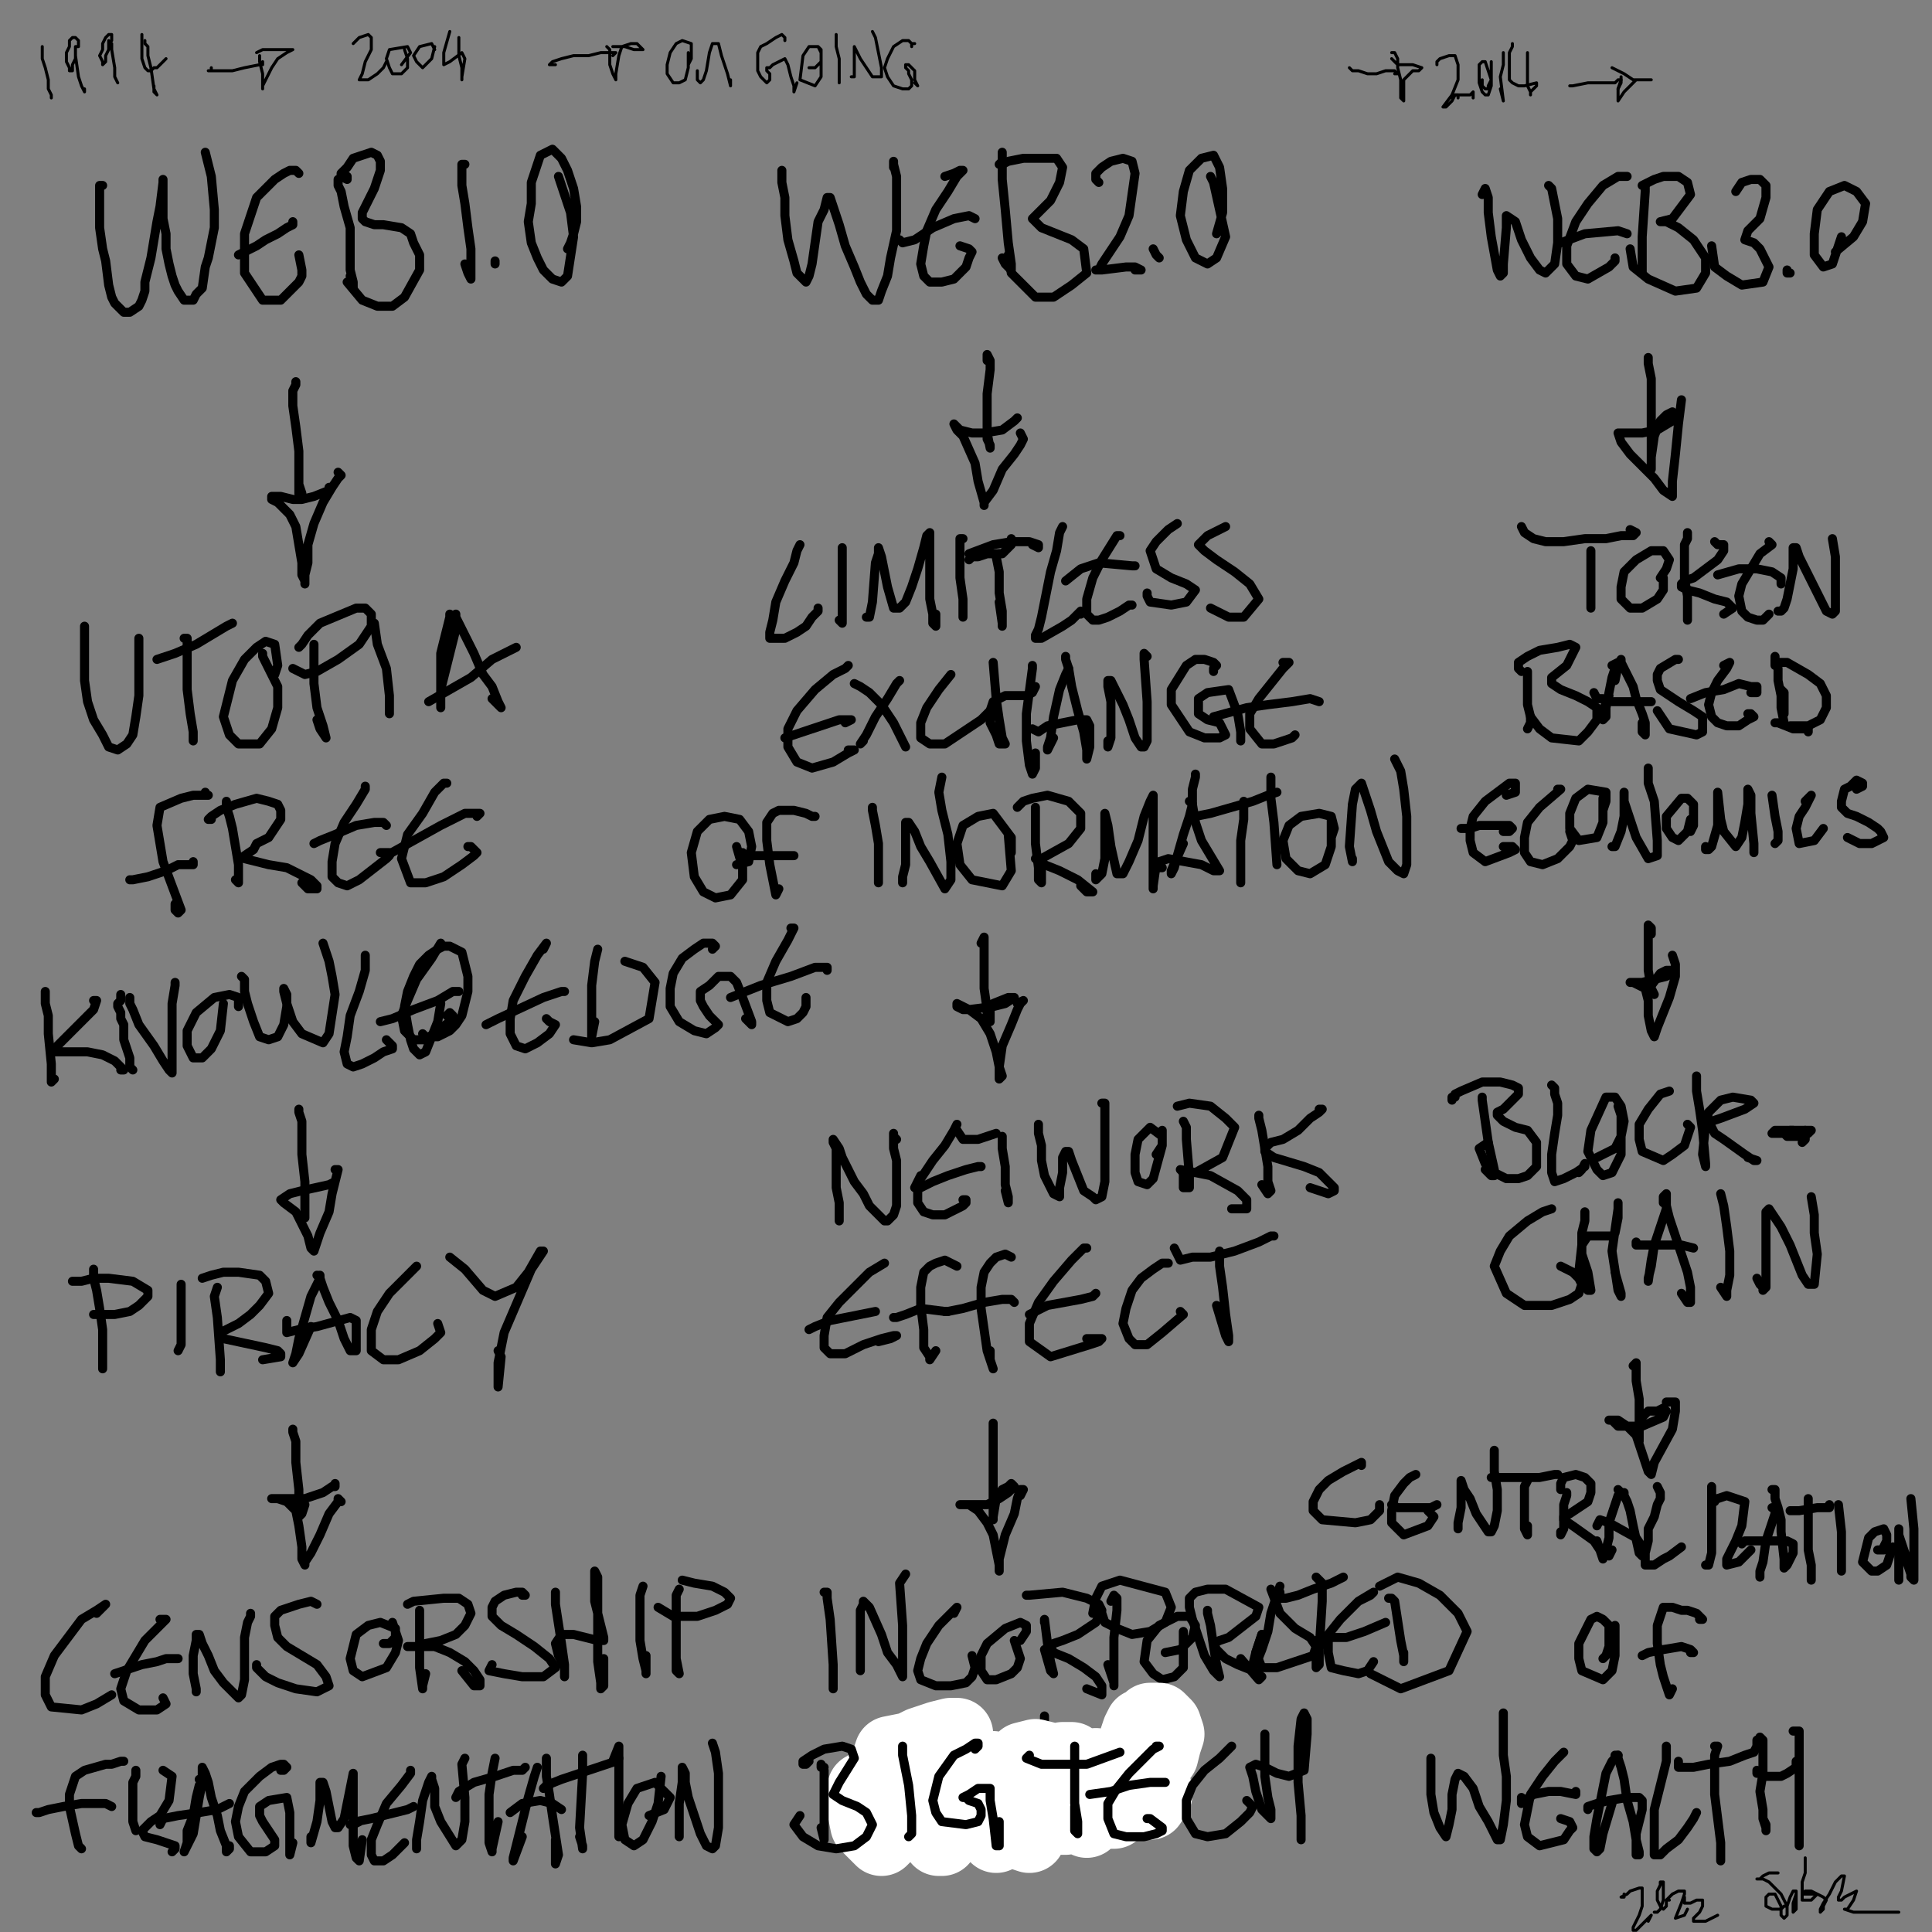 <?xml version="1.0" standalone="yes"?><svg width="640px" height="640px" xmlns="http://www.w3.org/2000/svg" version="1.1"><rect width="100%" height="100%" fill="#808080" stroke="none"/><polyline points="34,61.438 34,61.438 33,61.438 33,62.438 33,63.438 33,68.438 33,71.438 33,75.438 34,82.438 35,86.438 36,94.438 37,98.438 38,100.438 40,102.438 41,103.438 43,103.438 46,101.438 47,99.438 48,96.438 48,93.438 49,89.438 50,85.438 51,79.438 52,73.438 53,68.438 54,60.438 54,59.438 54,59.438 54,60.438 54,62.438 54,64.438 54,68.438 54,72.438 55,77.438 55,82.438 56,87.438 57,91.438 58,94.438 59,96.438 61,99.438 63,99.438 64,99.438 65,97.438 67,95.438 68,88.438 69,85.438 70,80.438 71,75.438 71,69.438 70,58.438 69,54.438 68,50.438 " fill="none" stroke="#000000" stroke-width="3px" stroke-linecap="round" stroke-linejoin="round" /><polyline points="99,57.438 98,56.438 97,56.438 96,56.438 94,57.438 91,59.438 89,61.438 87,63.438 85,65.438 84,68.438 81,77.438 81,81.438 81,86.438 81,90.438 83,93.438 87,99.438 93,99.438 96,96.438 99,93.438 100,91.438 100,89.438 99,84.438 " fill="none" stroke="#000000" stroke-width="3px" stroke-linecap="round" stroke-linejoin="round" /><polyline points="97,73.438 97,74.438 95,75.438 92,77.438 88,79.438 85,81.438 79,84.438 " fill="none" stroke="#000000" stroke-width="3px" stroke-linecap="round" stroke-linejoin="round" /><polyline points="112,59.438 112,61.438 113,63.438 114,68.438 116,75.438 116,82.438 116,89.438 117,93.438 117,95.438 116,91.438 " fill="none" stroke="#000000" stroke-width="3px" stroke-linecap="round" stroke-linejoin="round" /><polyline points="115,58.438 115,59.438 113,58.438 113,57.438 115,55.438 117,52.438 120,51.438 123,50.438 125,51.438 126,53.438 126,56.438 125,59.438 124,62.438 121,68.438 120,70.438 120,72.438 121,73.438 124,74.438 127,74.438 133,75.438 136,77.438 137,80.438 139,84.438 139,89.438 134,98.438 130,101.438 125,101.438 120,99.438 115,93.438 " fill="none" stroke="#000000" stroke-width="3px" stroke-linecap="round" stroke-linejoin="round" /><polyline points="154,54.438 153,54.438 153,55.438 153,57.438 153,61.438 154,67.438 155,75.438 156,82.438 156,91.438 156,92.438 155,90.438 154,87.438 " fill="none" stroke="#000000" stroke-width="3px" stroke-linecap="round" stroke-linejoin="round" /><polyline points="164,86.438 164,87.438 164,87.438 " fill="none" stroke="#000000" stroke-width="3px" stroke-linecap="round" stroke-linejoin="round" /><polyline points="188,82.438 189,80.438 190,77.438 191,73.438 191,68.438 190,62.438 188,56.438 186,52.438 183,49.438 179,51.438 176,60.438 176,67.438 175,73.438 176,80.438 178,85.438 180,89.438 183,92.438 186,93.438 188,91.438 190,78.438 189,70.438 185,58.438 " fill="none" stroke="#000000" stroke-width="3px" stroke-linecap="round" stroke-linejoin="round" /><polyline points="97,129.438 98,127.438 98,126.438 98,127.438 97,129.438 97,134.438 98,141.438 99,149.438 99,155.438 99,160.438 100,163.438 100,164.438 99,163.438 99,160.438 99,159.438 " fill="none" stroke="#000000" stroke-width="3px" stroke-linecap="round" stroke-linejoin="round" /><polyline points="109,161.438 110,161.438 109,162.438 104,164.438 100,165.438 97,165.438 93,164.438 91,164.438 90,164.438 90,165.438 92,166.438 94,168.438 96,170.438 98,174.438 99,180.438 100,186.438 100,190.438 101,192.438 101,193.438 101,193.438 101,190.438 102,186.438 102,180.438 104,173.438 107,166.438 110,161.438 112,158.438 113,157.438 112,156.438 " fill="none" stroke="#000000" stroke-width="3px" stroke-linecap="round" stroke-linejoin="round" /><polyline points="28,207.438 28,207.438 28,209.438 28,211.438 28,215.438 28,219.438 28,225.438 29,232.438 31,238.438 34,243.438 36,247.438 39,248.438 42,246.438 44,243.438 45,237.438 46,230.438 46,223.438 46,217.438 46,212.438 46,211.438 " fill="none" stroke="#000000" stroke-width="3px" stroke-linecap="round" stroke-linejoin="round" /><polyline points="61,211.438 62,211.438 62,213.438 62,220.438 62,228.438 63,236.438 64,242.438 64,244.438 64,245.438 64,242.438 " fill="none" stroke="#000000" stroke-width="3px" stroke-linecap="round" stroke-linejoin="round" /><polyline points="77,206.438 77,206.438 75,207.438 70,210.438 65,213.438 58,216.438 55,217.438 52,218.438 " fill="none" stroke="#000000" stroke-width="3px" stroke-linecap="round" stroke-linejoin="round" /><polyline points="91,223.438 92,220.438 91,213.438 88,212.438 85,214.438 81,218.438 77,225.438 74,237.438 76,243.438 79,246.438 86,246.438 90,241.438 92,234.438 92,227.438 87,217.438 87,216.438 " fill="none" stroke="#000000" stroke-width="3px" stroke-linecap="round" stroke-linejoin="round" /><polyline points="104,213.438 104,218.438 104,226.438 105,234.438 107,240.438 108,244.438 106,241.438 105,238.438 " fill="none" stroke="#000000" stroke-width="3px" stroke-linecap="round" stroke-linejoin="round" /><polyline points="99,214.438 100,213.438 102,210.438 106,206.438 118,201.438 121,201.438 123,203.438 123,207.438 119,213.438 112,218.438 105,222.438 101,223.438 97,221.438 " fill="none" stroke="#000000" stroke-width="3px" stroke-linecap="round" stroke-linejoin="round" /><polyline points="129,236.438 129,236.438 129,235.438 129,230.438 128,221.438 125,213.438 124,206.438 124,206.438 " fill="none" stroke="#000000" stroke-width="3px" stroke-linecap="round" stroke-linejoin="round" /><polyline points="149,203.438 149,203.438 149,204.438 148,208.438 146,216.438 146,225.438 146,234.438 146,233.438 146,228.438 149,216.438 151,208.438 151,205.438 151,203.438 151,203.438 151,204.438 152,206.438 157,216.438 160,223.438 163,227.438 165,232.438 166,234.438 166,234.438 166,234.438 163,231.438 " fill="none" stroke="#000000" stroke-width="3px" stroke-linecap="round" stroke-linejoin="round" /><polyline points="171,214.438 171,214.438 169,215.438 163,218.438 156,224.438 149,228.438 142,232.438 " fill="none" stroke="#000000" stroke-width="3px" stroke-linecap="round" stroke-linejoin="round" /><polyline points="68,262.438 68,263.438 69,263.438 67,263.438 64,263.438 60,264.438 53,267.438 52,273.438 54,285.438 57,293.438 60,301.438 59,302.438 58,301.438 58,299.438 " fill="none" stroke="#000000" stroke-width="3px" stroke-linecap="round" stroke-linejoin="round" /><polyline points="64,285.438 64,286.438 63,286.438 59,286.438 55,288.438 52,289.438 49,290.438 44,291.438 43,291.438 " fill="none" stroke="#000000" stroke-width="3px" stroke-linecap="round" stroke-linejoin="round" /><polyline points="75,265.438 75,267.438 76,270.438 77,274.438 78,280.438 79,286.438 79,291.438 79,292.438 78,291.438 " fill="none" stroke="#000000" stroke-width="3px" stroke-linecap="round" stroke-linejoin="round" /><polyline points="70,271.438 69,271.438 69,271.438 70,270.438 73,268.438 78,266.438 85,264.438 89,265.438 92,266.438 93,268.438 93,271.438 91,274.438 89,277.438 85,279.438 84,281.438 81,283.438 81,284.438 85,285.438 89,286.438 95,287.438 99,289.438 103,291.438 105,293.438 105,294.438 105,294.438 102,294.438 100,292.438 " fill="none" stroke="#000000" stroke-width="3px" stroke-linecap="round" stroke-linejoin="round" /><polyline points="121,260.438 121,260.438 121,261.438 118,266.438 114,272.438 111,279.438 110,285.438 110,290.438 112,292.438 115,293.438 119,291.438 128,284.438 129,283.438 129,282.438 126,282.438 " fill="none" stroke="#000000" stroke-width="3px" stroke-linecap="round" stroke-linejoin="round" /><polyline points="127,272.438 128,273.438 127,272.438 124,272.438 118,273.438 111,276.438 106,278.438 104,279.438 " fill="none" stroke="#000000" stroke-width="3px" stroke-linecap="round" stroke-linejoin="round" /><polyline points="148,259.438 148,259.438 147,259.438 144,262.438 140,269.438 135,276.438 133,284.438 136,292.438 141,292.438 147,290.438 153,286.438 157,283.438 158,282.438 156,280.438 155,280.438 " fill="none" stroke="#000000" stroke-width="3px" stroke-linecap="round" stroke-linejoin="round" /><polyline points="158,270.438 159,269.438 154,269.438 146,273.438 137,278.438 128,283.438 " fill="none" stroke="#000000" stroke-width="3px" stroke-linecap="round" stroke-linejoin="round" /><polyline points="15,328.438 15,328.438 15,329.438 15,332.438 16,336.438 16,342.438 17,352.438 17,356.438 17,357.438 17,358.438 18,357.438 " fill="none" stroke="#000000" stroke-width="3px" stroke-linecap="round" stroke-linejoin="round" /><polyline points="31,331.438 32,331.438 32,331.438 31,334.438 29,336.438 25,340.438 22,343.438 19,346.438 18,347.438 17,348.438 18,348.438 24,348.438 29,348.438 34,349.438 38,351.438 40,353.438 41,354.438 40,354.438 " fill="none" stroke="#000000" stroke-width="3px" stroke-linecap="round" stroke-linejoin="round" /><polyline points="40,329.438 40,330.438 40,331.438 39,332.438 39,333.438 40,335.438 40,337.438 41,339.438 41,341.438 41,344.438 42,347.438 43,350.438 43,352.438 43,353.438 44,354.438 " fill="none" stroke="#000000" stroke-width="3px" stroke-linecap="round" stroke-linejoin="round" /><polyline points="43,330.438 43,330.438 43,332.438 44,334.438 46,339.438 51,346.438 54,351.438 56,354.438 57,355.438 57,355.438 57,353.438 57,343.438 57,337.438 57,332.438 58,326.438 58,325.438 " fill="none" stroke="#000000" stroke-width="3px" stroke-linecap="round" stroke-linejoin="round" /><polyline points="79,333.438 79,330.438 76,329.438 71,330.438 65,335.438 62,341.438 62,346.438 64,350.438 67,350.438 70,347.438 73,341.438 74,332.438 " fill="none" stroke="#000000" stroke-width="3px" stroke-linecap="round" stroke-linejoin="round" /><polyline points="80,323.438 81,324.438 81,328.438 82,332.438 84,338.438 86,343.438 89,344.438 92,343.438 94,339.438 95,333.438 95,329.438 94,327.438 94,328.438 95,332.438 97,338.438 100,342.438 107,345.438 109,342.438 111,329.438 110,323.438 109,318.438 107,312.438 " fill="none" stroke="#000000" stroke-width="3px" stroke-linecap="round" stroke-linejoin="round" /><polyline points="121,316.438 121,318.438 121,321.438 119,328.438 116,336.438 115,343.438 114,348.438 115,352.438 117,353.438 120,352.438 124,350.438 127,348.438 130,347.438 130,346.438 128,344.438 " fill="none" stroke="#000000" stroke-width="3px" stroke-linecap="round" stroke-linejoin="round" /><polyline points="146,312.438 143,317.438 138,324.438 135,331.438 133,336.438 134,341.438 137,344.438 141,344.438 149,338.438 150,336.438 149,335.438 148,336.438 " fill="none" stroke="#000000" stroke-width="3px" stroke-linecap="round" stroke-linejoin="round" /><polyline points="151,328.438 152,328.438 150,328.438 145,331.438 137,334.438 130,337.438 126,338.438 " fill="none" stroke="#000000" stroke-width="3px" stroke-linecap="round" stroke-linejoin="round" /><polyline points="140,342.438 141,343.438 143,343.438 145,343.438 147,342.438 149,341.438 151,339.438 153,336.438 154,332.438 155,328.438 155,323.438 153,315.438 151,314.438 149,313.438 147,313.438 145,314.438 142,316.438 139,319.438 137,323.438 135,328.438 134,333.438 135,339.438 136,344.438 137,347.438 139,349.438 141,348.438 143,343.438 145,338.438 146,332.438 " fill="none" stroke="#000000" stroke-width="3px" stroke-linecap="round" stroke-linejoin="round" /><polyline points="180,314.438 181,312.438 178,316.438 174,323.438 170,331.438 169,337.438 169,342.438 171,346.438 174,347.438 178,345.438 182,342.438 184,339.438 182,338.438 181,337.438 " fill="none" stroke="#000000" stroke-width="3px" stroke-linecap="round" stroke-linejoin="round" /><polyline points="187,328.438 187,328.438 186,328.438 180,330.438 165,337.438 161,339.438 " fill="none" stroke="#000000" stroke-width="3px" stroke-linecap="round" stroke-linejoin="round" /><polyline points="198,314.438 197,318.438 196,326.438 196,341.438 196,343.438 196,343.438 197,338.438 " fill="none" stroke="#000000" stroke-width="3px" stroke-linecap="round" stroke-linejoin="round" /><polyline points="207,318.438 213,320.438 217,325.438 215,337.438 202,344.438 196,345.438 190,344.438 " fill="none" stroke="#000000" stroke-width="3px" stroke-linecap="round" stroke-linejoin="round" /><polyline points="236,314.438 237,313.438 237,313.438 236,312.438 233,312.438 230,314.438 226,317.438 223,322.438 222,327.438 222,333.438 225,338.438 230,341.438 234,342.438 237,340.438 238,339.438 235,336.438 233,333.438 232,331.438 232,328.438 235,326.438 238,323.438 242,323.438 244,325.438 246,330.438 249,338.438 249,339.438 247,337.438 " fill="none" stroke="#000000" stroke-width="3px" stroke-linecap="round" stroke-linejoin="round" /><polyline points="262,307.438 263,307.438 263,307.438 261,311.438 257,318.438 254,325.438 254,331.438 255,335.438 261,338.438 264,337.438 266,335.438 267,333.438 267,330.438 " fill="none" stroke="#000000" stroke-width="3px" stroke-linecap="round" stroke-linejoin="round" /><polyline points="274,321.438 274,320.438 270,320.438 262,323.438 252,326.438 242,330.438 " fill="none" stroke="#000000" stroke-width="3px" stroke-linecap="round" stroke-linejoin="round" /><polyline points="99,367.438 99,367.438 99,368.438 100,371.438 100,375.438 100,382.438 101,391.438 101,398.438 101,402.438 101,403.438 101,401.438 101,399.438 " fill="none" stroke="#000000" stroke-width="3px" stroke-linecap="round" stroke-linejoin="round" /><polyline points="111,391.438 109,392.438 100,394.438 96,395.438 93,397.438 93,397.438 94,398.438 98,401.438 102,409.438 103,413.438 104,414.438 104,414.438 106,408.438 109,401.438 110,395.438 111,391.438 112,387.438 111,387.438 " fill="none" stroke="#000000" stroke-width="3px" stroke-linecap="round" stroke-linejoin="round" /><polyline points="31,420.438 31,421.438 31,423.438 32,427.438 33,433.438 34,440.438 34,447.438 34,451.438 34,453.438 " fill="none" stroke="#000000" stroke-width="3px" stroke-linecap="round" stroke-linejoin="round" /><polyline points="24,424.438 25,424.438 27,424.438 31,423.438 36,423.438 44,424.438 49,427.438 49,429.438 46,432.438 43,434.438 38,435.438 31,435.438 " fill="none" stroke="#000000" stroke-width="3px" stroke-linecap="round" stroke-linejoin="round" /><polyline points="59,447.438 59,447.438 60,445.438 60,442.438 60,436.438 60,430.438 60,425.438 " fill="none" stroke="#000000" stroke-width="3px" stroke-linecap="round" stroke-linejoin="round" /><polyline points="72,426.438 71,429.438 72,436.438 73,450.438 73,454.438 73,452.438 " fill="none" stroke="#000000" stroke-width="3px" stroke-linecap="round" stroke-linejoin="round" /><polyline points="67,423.438 70,422.438 74,421.438 79,421.438 86,422.438 88,424.438 89,428.438 86,432.438 83,435.438 79,438.438 75,440.438 73,441.438 73,442.438 74,443.438 88,446.438 92,447.438 93,448.438 93,449.438 87,450.438 87,450.438 " fill="none" stroke="#000000" stroke-width="3px" stroke-linecap="round" stroke-linejoin="round" /><polyline points="105,422.438 106,423.438 105,425.438 103,429.438 101,436.438 99,443.438 98,448.438 97,451.438 97,451.438 99,448.438 103,439.438 " fill="none" stroke="#000000" stroke-width="3px" stroke-linecap="round" stroke-linejoin="round" /><polyline points="106,422.438 106,423.438 107,426.438 109,431.438 112,437.438 114,443.438 116,447.438 118,447.438 118,443.438 118,440.438 118,437.438 116,436.438 105,439.438 99,440.438 95,441.438 95,437.438 " fill="none" stroke="#000000" stroke-width="3px" stroke-linecap="round" stroke-linejoin="round" /><polyline points="138,419.438 135,422.438 129,428.438 125,434.438 123,440.438 123,447.438 127,450.438 132,450.438 139,447.438 144,443.438 146,441.438 145,438.438 " fill="none" stroke="#000000" stroke-width="3px" stroke-linecap="round" stroke-linejoin="round" /><polyline points="149,416.438 154,420.438 160,427.438 164,429.438 171,426.438 175,421.438 179,414.438 180,414.438 176,420.438 167,441.438 165,451.438 165,457.438 165,459.438 166,449.438 165,447.438 " fill="none" stroke="#000000" stroke-width="3px" stroke-linecap="round" stroke-linejoin="round" /><polyline points="97,473.438 97,473.438 97,474.438 98,477.438 98,484.438 99,493.438 99,501.438 99,502.438 100,501.438 101,498.438 " fill="none" stroke="#000000" stroke-width="3px" stroke-linecap="round" stroke-linejoin="round" /><polyline points="111,491.438 111,492.438 110,492.438 107,494.438 101,496.438 95,496.438 92,496.438 90,496.438 90,496.438 92,496.438 95,497.438 98,500.438 99,505.438 100,512.438 100,516.438 101,518.438 101,517.438 103,514.438 106,508.438 109,501.438 112,497.438 112,496.438 113,497.438 " fill="none" stroke="#000000" stroke-width="3px" stroke-linecap="round" stroke-linejoin="round" /><polyline points="32,534.438 33,533.438 34,532.438 35,531.438 35,531.438 32,533.438 27,536.438 18,548.438 15,555.438 15,561.438 17,565.438 27,566.438 32,564.438 37,561.438 " fill="none" stroke="#000000" stroke-width="3px" stroke-linecap="round" stroke-linejoin="round" /><polyline points="53,536.438 54,536.438 55,536.438 54,537.438 51,540.438 48,543.438 45,548.438 42,553.438 40,559.438 41,563.438 46,566.438 52,566.438 55,564.438 54,562.438 " fill="none" stroke="#000000" stroke-width="3px" stroke-linecap="round" stroke-linejoin="round" /><polyline points="59,549.438 55,549.438 52,550.438 47,551.438 38,554.438 " fill="none" stroke="#000000" stroke-width="3px" stroke-linecap="round" stroke-linejoin="round" /><polyline points="65,559.438 65,560.438 65,560.438 65,559.438 64,554.438 64,548.438 65,543.438 65,541.438 66,541.438 67,544.438 69,548.438 71,553.438 74,557.438 77,560.438 79,562.438 80,561.438 81,556.438 81,549.438 81,542.438 82,537.438 83,535.438 83,534.438 " fill="none" stroke="#000000" stroke-width="3px" stroke-linecap="round" stroke-linejoin="round" /><polyline points="105,531.438 103,530.438 99,531.438 96,532.438 93,533.438 91,535.438 91,538.438 92,542.438 95,545.438 105,551.438 108,555.438 109,558.438 105,560.438 98,559.438 92,557.438 88,555.438 85,552.438 85,551.438 " fill="none" stroke="#000000" stroke-width="3px" stroke-linecap="round" stroke-linejoin="round" /><polyline points="127,544.438 129,544.438 131,542.438 131,540.438 131,539.438 126,537.438 122,538.438 118,541.438 116,549.438 117,553.438 120,555.438 128,552.438 131,547.438 132,543.438 130,537.438 " fill="none" stroke="#000000" stroke-width="3px" stroke-linecap="round" stroke-linejoin="round" /><polyline points="139,533.438 139,537.438 139,544.438 139,552.438 140,559.438 140,558.438 141,554.438 " fill="none" stroke="#000000" stroke-width="3px" stroke-linecap="round" stroke-linejoin="round" /><polyline points="135,531.438 137,530.438 147,529.438 152,529.438 155,531.438 156,534.438 154,538.438 151,541.438 146,543.438 141,544.438 138,545.438 136,545.438 135,545.438 139,545.438 144,545.438 149,547.438 154,550.438 157,553.438 159,556.438 159,557.438 159,558.438 157,558.438 153,553.438 " fill="none" stroke="#000000" stroke-width="3px" stroke-linecap="round" stroke-linejoin="round" /><polyline points="173,528.438 174,528.438 174,528.438 173,527.438 171,527.438 167,528.438 164,530.438 163,532.438 163,535.438 166,538.438 171,541.438 177,545.438 182,549.438 184,552.438 180,555.438 173,555.438 167,554.438 162,553.438 163,551.438 " fill="none" stroke="#000000" stroke-width="3px" stroke-linecap="round" stroke-linejoin="round" /><polyline points="184,527.438 184,528.438 184,531.438 186,544.438 187,551.438 187,555.438 187,555.438 187,552.438 185,548.438 184,544.438 186,541.438 190,541.438 194,542.438 198,543.438 200,543.438 200,542.438 199,538.438 197,530.438 197,524.438 197,520.438 197,520.438 198,522.438 198,529.438 198,540.438 198,550.438 199,557.438 199,559.438 200,558.438 200,549.438 " fill="none" stroke="#000000" stroke-width="3px" stroke-linecap="round" stroke-linejoin="round" /><polyline points="213,525.438 213,525.438 212,528.438 212,535.438 212,543.438 213,549.438 214,553.438 214,554.438 214,553.438 214,548.438 " fill="none" stroke="#000000" stroke-width="3px" stroke-linecap="round" stroke-linejoin="round" /><polyline points="225,526.438 224,528.438 224,533.438 224,549.438 224,553.438 225,554.438 224,549.438 " fill="none" stroke="#000000" stroke-width="3px" stroke-linecap="round" stroke-linejoin="round" /><polyline points="226,523.438 230,524.438 236,525.438 240,527.438 242,529.438 241,531.438 237,533.438 231,535.438 223,535.438 218,532.438 " fill="none" stroke="#000000" stroke-width="3px" stroke-linecap="round" stroke-linejoin="round" /><polyline points="259,56.438 259,56.438 259,57.438 259,58.438 259,60.438 260,65.438 260,71.438 261,79.438 263,86.438 264,90.438 266,92.438 267,93.438 268,91.438 269,87.438 271,73.438 273,69.438 274,65.438 275,65.438 278,74.438 280,81.438 283,88.438 285,93.438 287,97.438 289,99.438 291,99.438 292,96.438 294,91.438 295,85.438 297,76.438 297,64.438 297,58.438 296,54.438 296,53.438 296,55.438 " fill="none" stroke="#000000" stroke-width="3px" stroke-linecap="round" stroke-linejoin="round" /><polyline points="313,58.438 316,57.438 318,56.438 319,56.438 317,58.438 314,63.438 310,69.438 307,76.438 306,81.438 305,87.438 306,91.438 308,93.438 312,93.438 316,92.438 320,88.438 321,85.438 322,83.438 321,82.438 318,81.438 " fill="none" stroke="#000000" stroke-width="3px" stroke-linecap="round" stroke-linejoin="round" /><polyline points="323,72.438 323,72.438 321,71.438 316,72.438 309,75.438 303,79.438 299,80.438 298,79.438 " fill="none" stroke="#000000" stroke-width="3px" stroke-linecap="round" stroke-linejoin="round" /><polyline points="332,50.438 332,52.438 332,59.438 333,69.438 334,80.438 335,87.438 335,89.438 333,87.438 332,85.438 " fill="none" stroke="#000000" stroke-width="3px" stroke-linecap="round" stroke-linejoin="round" /><polyline points="332,53.438 331,54.438 331,54.438 331,54.438 332,54.438 334,53.438 339,52.438 345,52.438 350,52.438 352,55.438 351,60.438 348,66.438 342,72.438 342,72.438 345,75.438 350,77.438 355,79.438 359,82.438 360,90.438 355,94.438 349,98.438 343,98.438 335,90.438 334,84.438 " fill="none" stroke="#000000" stroke-width="3px" stroke-linecap="round" stroke-linejoin="round" /><polyline points="364,60.438 363,59.438 363,57.438 365,55.438 368,53.438 372,52.438 375,53.438 376,57.438 374,71.438 371,78.438 365,87.438 364,89.438 363,89.438 363,89.438 365,89.438 373,88.438 376,88.438 378,89.438 378,89.438 377,89.438 376,89.438 " fill="none" stroke="#000000" stroke-width="3px" stroke-linecap="round" stroke-linejoin="round" /><polyline points="383,84.438 384,85.438 384,85.438 383,84.438 382,82.438 " fill="none" stroke="#000000" stroke-width="3px" stroke-linecap="round" stroke-linejoin="round" /><polyline points="403,77.438 405,70.438 405,62.438 404,55.438 402,51.438 398,52.438 394,56.438 392,63.438 391,71.438 393,79.438 396,85.438 400,87.438 403,85.438 406,78.438 402,60.438 401,58.438 " fill="none" stroke="#000000" stroke-width="3px" stroke-linecap="round" stroke-linejoin="round" /><polyline points="327,119.438 327,117.438 328,119.438 328,122.438 327,130.438 327,139.438 327,145.438 328,147.438 328,148.438 327,143.438 " fill="none" stroke="#000000" stroke-width="3px" stroke-linecap="round" stroke-linejoin="round" /><polyline points="337,138.438 336,139.438 332,142.438 326,143.438 322,143.438 318,142.438 317,141.438 316,140.438 316,140.438 317,142.438 319,144.438 323,153.438 324,159.438 326,166.438 326,167.438 326,166.438 329,162.438 332,155.438 336,150.438 338,147.438 339,145.438 338,143.438 " fill="none" stroke="#000000" stroke-width="3px" stroke-linecap="round" stroke-linejoin="round" /><polyline points="265,180.438 265,180.438 265,180.438 264,182.438 263,186.438 260,192.438 257,199.438 256,205.438 255,209.438 255,211.438 256,211.438 260,211.438 264,209.438 267,207.438 269,204.438 270,203.438 271,202.438 271,201.438 " fill="none" stroke="#000000" stroke-width="3px" stroke-linecap="round" stroke-linejoin="round" /><polyline points="278,205.438 279,206.438 279,206.438 279,203.438 279,197.438 279,189.438 279,183.438 279,181.438 " fill="none" stroke="#000000" stroke-width="3px" stroke-linecap="round" stroke-linejoin="round" /><polyline points="287,204.438 288,204.438 289,199.438 290,186.438 291,183.438 291,181.438 291,181.438 292,184.438 293,189.438 294,194.438 296,201.438 298,201.438 300,199.438 302,194.438 304,188.438 306,181.438 307,177.438 308,176.438 308,178.438 308,191.438 308,198.438 309,203.438 309,206.438 310,207.438 310,203.438 " fill="none" stroke="#000000" stroke-width="3px" stroke-linecap="round" stroke-linejoin="round" /><polyline points="319,204.438 319,204.438 319,203.438 319,198.438 318,191.438 318,184.438 318,178.438 319,178.438 " fill="none" stroke="#000000" stroke-width="3px" stroke-linecap="round" stroke-linejoin="round" /><polyline points="331,183.438 331,183.438 330,184.438 331,189.438 331,196.438 332,202.438 332,206.438 332,207.438 332,206.438 331,199.438 " fill="none" stroke="#000000" stroke-width="3px" stroke-linecap="round" stroke-linejoin="round" /><polyline points="342,180.438 344,181.438 344,180.438 341,179.438 335,179.438 329,180.438 321,183.438 " fill="none" stroke="#000000" stroke-width="3px" stroke-linecap="round" stroke-linejoin="round" /><polyline points="335,178.438 335,180.438 334,181.438 332,183.438 329,183.438 327,183.438 324,184.438 322,184.438 321,185.438 " fill="none" stroke="#000000" stroke-width="3px" stroke-linecap="round" stroke-linejoin="round" /><polyline points="352,174.438 351,176.438 350,182.438 348,189.438 345,204.438 344,208.438 343,210.438 343,211.438 345,211.438 352,207.438 355,205.438 357,203.438 358,202.438 358,203.438 " fill="none" stroke="#000000" stroke-width="3px" stroke-linecap="round" stroke-linejoin="round" /><polyline points="370,177.438 371,177.438 370,177.438 365,185.438 362,191.438 360,198.438 360,203.438 362,205.438 364,205.438 367,204.438 371,202.438 374,200.438 375,200.438 375,200.438 " fill="none" stroke="#000000" stroke-width="3px" stroke-linecap="round" stroke-linejoin="round" /><polyline points="376,187.438 375,187.438 364,186.438 358,188.438 353,192.438 " fill="none" stroke="#000000" stroke-width="3px" stroke-linecap="round" stroke-linejoin="round" /><polyline points="390,173.438 387,175.438 383,179.438 381,182.438 383,188.438 388,191.438 393,193.438 396,195.438 393,199.438 388,200.438 381,199.438 380,197.438 380,196.438 " fill="none" stroke="#000000" stroke-width="3px" stroke-linecap="round" stroke-linejoin="round" /><polyline points="406,174.438 404,175.438 400,177.438 397,180.438 399,182.438 403,185.438 409,189.438 414,193.438 417,198.438 412,204.438 407,204.438 401,201.438 " fill="none" stroke="#000000" stroke-width="3px" stroke-linecap="round" stroke-linejoin="round" /><polyline points="280,221.438 281,220.438 280,221.438 276,223.438 270,228.438 264,235.438 261,241.438 261,247.438 264,252.438 269,254.438 276,252.438 281,249.438 283,248.438 281,248.438 " fill="none" stroke="#000000" stroke-width="3px" stroke-linecap="round" stroke-linejoin="round" /><polyline points="280,239.438 282,238.438 282,238.438 278,238.438 272,240.438 260,244.438 261,244.438 " fill="none" stroke="#000000" stroke-width="3px" stroke-linecap="round" stroke-linejoin="round" /><polyline points="297,226.438 298,225.438 297,226.438 294,231.438 290,237.438 287,243.438 285,246.438 286,245.438 " fill="none" stroke="#000000" stroke-width="3px" stroke-linecap="round" stroke-linejoin="round" /><polyline points="300,247.438 296,239.438 292,233.438 288,229.438 285,227.438 283,226.438 " fill="none" stroke="#000000" stroke-width="3px" stroke-linecap="round" stroke-linejoin="round" /><polyline points="315,223.438 311,228.438 307,234.438 305,239.438 305,244.438 308,246.438 313,246.438 325,238.438 327,236.438 328,235.438 " fill="none" stroke="#000000" stroke-width="3px" stroke-linecap="round" stroke-linejoin="round" /><polyline points="329,219.438 330,231.438 331,238.438 332,244.438 333,246.438 331,246.438 330,243.438 328,239.438 328,235.438 329,232.438 333,230.438 337,230.438 340,230.438 342,229.438 343,227.438 " fill="none" stroke="#000000" stroke-width="3px" stroke-linecap="round" stroke-linejoin="round" /><polyline points="342,220.438 342,221.438 340,236.438 340,245.438 341,253.438 342,256.438 343,254.438 343,249.438 " fill="none" stroke="#000000" stroke-width="3px" stroke-linecap="round" stroke-linejoin="round" /><polyline points="354,221.438 354,221.438 353,223.438 351,228.438 349,237.438 348,244.438 347,247.438 347,248.438 349,244.438 " fill="none" stroke="#000000" stroke-width="3px" stroke-linecap="round" stroke-linejoin="round" /><polyline points="353,217.438 353,218.438 354,221.438 355,227.438 357,235.438 359,242.438 360,248.438 360,251.438 360,251.438 361,247.438 361,243.438 361,240.438 360,238.438 357,238.438 352,239.438 347,240.438 344,242.438 342,241.438 " fill="none" stroke="#000000" stroke-width="3px" stroke-linecap="round" stroke-linejoin="round" /><polyline points="367,245.438 367,247.438 367,247.438 368,244.438 368,232.438 367,227.438 367,225.438 368,225.438 372,233.438 374,238.438 376,244.438 378,247.438 379,247.438 380,245.438 380,232.438 379,218.438 379,216.438 380,217.438 " fill="none" stroke="#000000" stroke-width="3px" stroke-linecap="round" stroke-linejoin="round" /><polyline points="402,222.438 402,221.438 403,220.438 402,219.438 399,218.438 396,218.438 393,220.438 388,228.438 388,233.438 394,242.438 399,244.438 404,244.438 406,243.438 404,239.438 400,238.438 397,236.438 397,231.438 400,229.438 407,228.438 410,236.438 411,242.438 411,245.438 411,244.438 411,243.438 " fill="none" stroke="#000000" stroke-width="3px" stroke-linecap="round" stroke-linejoin="round" /><polyline points="425,219.438 427,219.438 425,221.438 417,231.438 414,236.438 414,241.438 418,246.438 422,246.438 428,244.438 429,243.438 " fill="none" stroke="#000000" stroke-width="3px" stroke-linecap="round" stroke-linejoin="round" /><polyline points="437,232.438 434,231.438 428,232.438 420,233.438 413,234.438 402,237.438 " fill="none" stroke="#000000" stroke-width="3px" stroke-linecap="round" stroke-linejoin="round" /><polyline points="244,286.438 248,285.438 249,280.438 248,275.438 245,271.438 240,270.438 235,271.438 231,275.438 229,282.438 230,290.438 233,295.438 237,297.438 242,296.438 246,291.438 246,287.438 244,280.438 " fill="none" stroke="#000000" stroke-width="3px" stroke-linecap="round" stroke-linejoin="round" /><polyline points="270,270.438 269,270.438 267,269.438 263,268.438 258,268.438 256,269.438 254,272.438 254,278.438 255,286.438 257,296.438 258,294.438 " fill="none" stroke="#000000" stroke-width="3px" stroke-linecap="round" stroke-linejoin="round" /><polyline points="263,283.438 260,283.438 254,283.438 250,283.438 247,283.438 246,282.438 " fill="none" stroke="#000000" stroke-width="3px" stroke-linecap="round" stroke-linejoin="round" /><polyline points="291,292.438 291,291.438 291,279.438 290,273.438 289,268.438 289,267.438 " fill="none" stroke="#000000" stroke-width="3px" stroke-linecap="round" stroke-linejoin="round" /><polyline points="299,291.438 299,292.438 299,290.438 300,286.438 300,280.438 300,275.438 300,272.438 301,272.438 303,275.438 305,280.438 308,285.438 313,294.438 315,291.438 315,285.438 314,276.438 312,268.438 311,262.438 312,257.438 " fill="none" stroke="#000000" stroke-width="3px" stroke-linecap="round" stroke-linejoin="round" /><polyline points="335,282.438 335,277.438 329,269.438 324,270.438 319,273.438 317,279.438 318,286.438 322,291.438 332,293.438 335,288.438 334,276.438 " fill="none" stroke="#000000" stroke-width="3px" stroke-linecap="round" stroke-linejoin="round" /><polyline points="343,267.438 343,271.438 343,279.438 344,287.438 344,291.438 345,292.438 345,287.438 " fill="none" stroke="#000000" stroke-width="3px" stroke-linecap="round" stroke-linejoin="round" /><polyline points="337,267.438 339,265.438 342,264.438 347,263.438 354,265.438 358,269.438 358,274.438 354,279.438 345,284.438 343,284.438 346,286.438 351,288.438 357,291.438 362,295.438 360,295.438 358,293.438 " fill="none" stroke="#000000" stroke-width="3px" stroke-linecap="round" stroke-linejoin="round" /><polyline points="363,289.438 363,291.438 365,289.438 366,284.438 366,272.438 366,269.438 366,269.438 367,273.438 368,280.438 370,289.438 372,289.438 374,285.438 377,278.438 379,270.438 381,265.438 382,263.438 382,268.438 382,277.438 382,292.438 382,294.438 382,293.438 383,286.438 " fill="none" stroke="#000000" stroke-width="3px" stroke-linecap="round" stroke-linejoin="round" /><polyline points="394,265.438 395,266.438 394,270.438 392,276.438 390,283.438 389,287.438 388,289.438 388,288.438 392,279.438 " fill="none" stroke="#000000" stroke-width="3px" stroke-linecap="round" stroke-linejoin="round" /><polyline points="396,256.438 396,257.438 395,261.438 395,266.438 396,272.438 398,278.438 401,283.438 404,288.438 402,288.438 398,286.438 387,284.438 384,285.438 383,287.438 385,287.438 " fill="none" stroke="#000000" stroke-width="3px" stroke-linecap="round" stroke-linejoin="round" /><polyline points="412,265.438 412,266.438 412,271.438 411,278.438 411,286.438 411,290.438 411,292.438 411,287.438 " fill="none" stroke="#000000" stroke-width="3px" stroke-linecap="round" stroke-linejoin="round" /><polyline points="423,262.438 420,263.438 415,265.438 408,267.438 401,269.438 396,270.438 395,270.438 " fill="none" stroke="#000000" stroke-width="3px" stroke-linecap="round" stroke-linejoin="round" /><polyline points="423,286.438 422,272.438 421,264.438 421,257.438 " fill="none" stroke="#000000" stroke-width="3px" stroke-linecap="round" stroke-linejoin="round" /><polyline points="441,277.438 442,274.438 441,270.438 437,269.438 431,270.438 427,273.438 425,278.438 426,284.438 430,288.438 434,289.438 439,286.438 441,280.438 441,270.438 " fill="none" stroke="#000000" stroke-width="3px" stroke-linecap="round" stroke-linejoin="round" /><polyline points="448,284.438 448,285.438 447,280.438 448,266.438 449,261.438 451,259.438 452,262.438 454,268.438 456,275.438 460,285.438 463,288.438 465,289.438 466,286.438 466,279.438 466,270.438 465,261.438 464,255.438 462,251.438 " fill="none" stroke="#000000" stroke-width="3px" stroke-linecap="round" stroke-linejoin="round" /><polyline points="325,312.438 326,310.438 326,310.438 326,310.438 326,312.438 326,318.438 326,327.438 327,334.438 327,337.438 328,338.438 328,338.438 328,336.438 328,334.438 329,332.438 334,330.438 335,330.438 336,330.438 336,330.438 333,332.438 329,333.438 321,334.438 319,334.438 317,333.438 317,332.438 317,332.438 319,333.438 321,334.438 325,337.438 328,342.438 330,348.438 331,353.438 332,356.438 331,357.438 331,356.438 331,353.438 332,346.438 335,339.438 337,334.438 338,332.438 339,331.438 337,332.438 " fill="none" stroke="#000000" stroke-width="3px" stroke-linecap="round" stroke-linejoin="round" /><polyline points="278,403.438 278,404.438 278,404.438 278,404.438 278,401.438 278,398.438 277,393.438 277,388.438 277,380.438 276,378.438 276,377.438 278,380.438 279,383.438 281,387.438 283,391.438 286,395.438 288,399.438 291,402.438 293,404.438 294,404.438 296,402.438 297,399.438 297,395.438 297,389.438 297,384.438 296,380.438 296,377.438 296,376.438 296,375.438 296,375.438 296,376.438 297,377.438 " fill="none" stroke="#000000" stroke-width="3px" stroke-linecap="round" stroke-linejoin="round" /><polyline points="317,372.438 317,372.438 316,374.438 313,379.438 309,384.438 305,390.438 304,394.438 304,398.438 306,401.438 309,402.438 313,402.438 317,400.438 319,399.438 320,398.438 320,397.438 319,397.438 " fill="none" stroke="#000000" stroke-width="3px" stroke-linecap="round" stroke-linejoin="round" /><polyline points="324,386.438 325,386.438 324,386.438 320,387.438 314,389.438 309,391.438 305,393.438 303,393.438 305,389.438 " fill="none" stroke="#000000" stroke-width="3px" stroke-linecap="round" stroke-linejoin="round" /><polyline points="332,376.438 332,380.438 333,386.438 333,392.438 334,396.438 334,398.438 333,394.438 " fill="none" stroke="#000000" stroke-width="3px" stroke-linecap="round" stroke-linejoin="round" /><polyline points="330,375.438 324,377.438 319,377.438 317,374.438 " fill="none" stroke="#000000" stroke-width="3px" stroke-linecap="round" stroke-linejoin="round" /><polyline points="344,372.438 344,375.438 345,379.438 345,384.438 346,389.438 348,393.438 349,395.438 351,396.438 351,393.438 352,388.438 352,383.438 353,381.438 354,381.438 355,384.438 359,394.438 362,396.438 363,397.438 365,396.438 366,391.438 366,383.438 366,375.438 366,369.438 366,365.438 365,365.438 " fill="none" stroke="#000000" stroke-width="3px" stroke-linecap="round" stroke-linejoin="round" /><polyline points="383,382.438 385,379.438 385,376.438 381,373.438 377,377.438 376,382.438 376,388.438 377,391.438 380,392.438 382,390.438 385,379.438 385,374.438 385,374.438 " fill="none" stroke="#000000" stroke-width="3px" stroke-linecap="round" stroke-linejoin="round" /><polyline points="392,371.438 392,371.438 393,373.438 393,377.438 394,389.438 394,393.438 392,393.438 392,388.438 " fill="none" stroke="#000000" stroke-width="3px" stroke-linecap="round" stroke-linejoin="round" /><polyline points="390,366.438 394,365.438 401,366.438 406,370.438 409,373.438 405,383.438 396,388.438 392,388.438 391,387.438 391,387.438 401,389.438 410,394.438 413,397.438 413,400.438 408,400.438 " fill="none" stroke="#000000" stroke-width="3px" stroke-linecap="round" stroke-linejoin="round" /><polyline points="417,369.438 417,370.438 418,374.438 419,380.438 420,386.438 420,391.438 421,394.438 420,395.438 420,395.438 418,392.438 " fill="none" stroke="#000000" stroke-width="3px" stroke-linecap="round" stroke-linejoin="round" /><polyline points="437,367.438 438,367.438 437,368.438 434,370.438 430,374.438 425,377.438 421,378.438 419,380.438 419,380.438 419,381.438 422,383.438 432,386.438 437,388.438 440,391.438 442,393.438 442,394.438 440,395.438 434,393.438 " fill="none" stroke="#000000" stroke-width="3px" stroke-linecap="round" stroke-linejoin="round" /><polyline points="293,418.438 288,421.438 283,426.438 278,431.438 274,436.438 273,442.438 273,446.438 275,448.438 280,448.438 286,445.438 292,443.438 296,442.438 297,442.438 295,443.438 291,444.438 " fill="none" stroke="#000000" stroke-width="3px" stroke-linecap="round" stroke-linejoin="round" /><polyline points="290,434.438 280,436.438 275,437.438 270,439.438 268,440.438 " fill="none" stroke="#000000" stroke-width="3px" stroke-linecap="round" stroke-linejoin="round" /><polyline points="317,419.438 313,417.438 310,418.438 308,419.438 306,421.438 305,426.438 305,432.438 306,440.438 306,446.438 308,449.438 308,450.438 310,447.438 " fill="none" stroke="#000000" stroke-width="3px" stroke-linecap="round" stroke-linejoin="round" /><polyline points="314,434.438 313,434.438 305,433.438 300,435.438 297,436.438 296,436.438 " fill="none" stroke="#000000" stroke-width="3px" stroke-linecap="round" stroke-linejoin="round" /><polyline points="335,416.438 333,415.438 330,416.438 328,418.438 326,421.438 325,426.438 325,433.438 327,447.438 329,453.438 329,453.438 328,450.438 328,447.438 " fill="none" stroke="#000000" stroke-width="3px" stroke-linecap="round" stroke-linejoin="round" /><polyline points="336,431.438 335,430.438 332,430.438 326,431.438 319,433.438 314,434.438 313,434.438 " fill="none" stroke="#000000" stroke-width="3px" stroke-linecap="round" stroke-linejoin="round" /><polyline points="360,413.438 359,413.438 355,417.438 349,424.438 344,431.438 341,438.438 341,444.438 348,449.438 361,445.438 364,444.438 365,443.438 360,443.438 " fill="none" stroke="#000000" stroke-width="3px" stroke-linecap="round" stroke-linejoin="round" /><polyline points="363,428.438 362,429.438 358,430.438 347,432.438 341,435.438 " fill="none" stroke="#000000" stroke-width="3px" stroke-linecap="round" stroke-linejoin="round" /><polyline points="387,418.438 387,418.438 385,418.438 382,420.438 378,423.438 375,427.438 373,433.438 372,438.438 374,443.438 376,445.438 380,445.438 385,441.438 392,435.438 391,434.438 " fill="none" stroke="#000000" stroke-width="3px" stroke-linecap="round" stroke-linejoin="round" /><polyline points="404,414.438 404,414.438 404,416.438 404,419.438 405,426.438 406,435.438 407,442.438 407,444.438 407,444.438 406,442.438 403,432.438 " fill="none" stroke="#000000" stroke-width="3px" stroke-linecap="round" stroke-linejoin="round" /><polyline points="421,409.438 422,409.438 421,409.438 417,411.438 409,414.438 401,416.438 395,416.438 391,417.438 389,413.438 " fill="none" stroke="#000000" stroke-width="3px" stroke-linecap="round" stroke-linejoin="round" /><polyline points="329,471.438 329,471.438 329,473.438 329,477.438 329,484.438 329,493.438 329,499.438 329,503.438 329,503.438 329,502.438 330,496.438 332,493.438 334,492.438 335,491.438 336,492.438 334,494.438 331,496.438 327,498.438 323,498.438 320,498.438 318,498.438 318,498.438 318,498.438 321,498.438 324,500.438 327,504.438 329,508.438 331,518.438 331,520.438 331,519.438 331,516.438 333,508.438 336,501.438 337,496.438 338,493.438 339,493.438 338,495.438 " fill="none" stroke="#000000" stroke-width="3px" stroke-linecap="round" stroke-linejoin="round" /><polyline points="273,527.438 273,527.438 274,527.438 274,529.438 275,536.438 276,551.438 276,556.438 276,558.438 276,559.438 276,556.438 " fill="none" stroke="#000000" stroke-width="3px" stroke-linecap="round" stroke-linejoin="round" /><polyline points="285,552.438 285,553.438 285,552.438 285,549.438 285,543.438 285,537.438 285,533.438 286,531.438 286,530.438 288,532.438 292,541.438 294,547.438 297,551.438 299,555.438 299,555.438 299,546.438 299,538.438 298,524.438 300,521.438 " fill="none" stroke="#000000" stroke-width="3px" stroke-linecap="round" stroke-linejoin="round" /><polyline points="316,534.438 317,532.438 317,532.438 315,534.438 311,538.438 307,544.438 305,549.438 304,553.438 305,556.438 310,558.438 315,558.438 320,557.438 322,555.438 323,552.438 322,548.438 " fill="none" stroke="#000000" stroke-width="3px" stroke-linecap="round" stroke-linejoin="round" /><polyline points="338,543.438 340,540.438 340,538.438 338,537.438 333,539.438 327,544.438 325,548.438 325,553.438 327,556.438 330,556.438 335,554.438 337,552.438 338,549.438 336,543.438 " fill="none" stroke="#000000" stroke-width="3px" stroke-linecap="round" stroke-linejoin="round" /><polyline points="346,537.438 346,536.438 346,536.438 347,544.438 348,550.438 349,554.438 349,554.438 348,553.438 346,546.438 " fill="none" stroke="#000000" stroke-width="3px" stroke-linecap="round" stroke-linejoin="round" /><polyline points="340,528.438 341,528.438 352,527.438 360,529.438 364,531.438 365,533.438 363,537.438 357,541.438 352,543.438 349,544.438 348,545.438 349,547.438 354,549.438 359,552.438 363,555.438 365,558.438 365,561.438 360,559.438 " fill="none" stroke="#000000" stroke-width="3px" stroke-linecap="round" stroke-linejoin="round" /><polyline points="368,530.438 369,528.438 370,529.438 370,533.438 369,542.438 369,550.438 369,558.438 369,557.438 367,551.438 " fill="none" stroke="#000000" stroke-width="3px" stroke-linecap="round" stroke-linejoin="round" /><polyline points="362,534.438 363,529.438 365,525.438 371,523.438 386,527.438 388,532.438 386,537.438 381,540.438 375,541.438 370,539.438 366,537.438 365,534.438 364,534.438 " fill="none" stroke="#000000" stroke-width="3px" stroke-linecap="round" stroke-linejoin="round" /><polyline points="386,547.438 391,546.438 395,542.438 396,538.438 394,535.438 390,535.438 384,538.438 380,543.438 379,550.438 382,554.438 385,556.438 389,555.438 392,552.438 392,540.438 " fill="none" stroke="#000000" stroke-width="3px" stroke-linecap="round" stroke-linejoin="round" /><polyline points="400,533.438 400,534.438 401,538.438 402,545.438 403,551.438 404,555.438 404,555.438 402,553.438 399,548.438 397,542.438 395,536.438 394,532.438 394,529.438 396,527.438 400,526.438 406,526.438 417,532.438 416,535.438 407,542.438 404,543.438 402,544.438 403,546.438 406,549.438 410,551.438 415,553.438 418,555.438 417,556.438 411,549.438 " fill="none" stroke="#000000" stroke-width="3px" stroke-linecap="round" stroke-linejoin="round" /><polyline points="424,525.438 423,528.438 421,534.438 420,540.438 418,546.438 416,551.438 415,551.438 416,547.438 418,541.438 " fill="none" stroke="#000000" stroke-width="3px" stroke-linecap="round" stroke-linejoin="round" /><polyline points="421,526.438 421,526.438 424,534.438 429,539.438 434,542.438 436,545.438 435,548.438 429,550.438 423,552.438 418,552.438 416,547.438 418,541.438 " fill="none" stroke="#000000" stroke-width="3px" stroke-linecap="round" stroke-linejoin="round" /><polyline points="436,522.438 438,524.438 438,530.438 437,546.438 437,551.438 436,552.438 436,546.438 " fill="none" stroke="#000000" stroke-width="3px" stroke-linecap="round" stroke-linejoin="round" /><polyline points="445,522.438 445,522.438 441,524.438 435,526.438 430,528.438 426,529.438 424,529.438 424,527.438 " fill="none" stroke="#000000" stroke-width="3px" stroke-linecap="round" stroke-linejoin="round" /><polyline points="450,530.438 454,528.438 455,527.438 450,530.438 444,536.438 440,541.438 440,547.438 441,552.438 445,553.438 450,554.438 453,553.438 455,550.438 " fill="none" stroke="#000000" stroke-width="3px" stroke-linecap="round" stroke-linejoin="round" /><polyline points="459,537.438 452,540.438 446,542.438 441,542.438 439,543.438 436,543.438 " fill="none" stroke="#000000" stroke-width="3px" stroke-linecap="round" stroke-linejoin="round" /><polyline points="460,529.438 461,529.438 462,530.438 464,543.438 465,548.438 465,550.438 465,547.438 " fill="none" stroke="#000000" stroke-width="3px" stroke-linecap="round" stroke-linejoin="round" /><polyline points="457,525.438 463,522.438 470,524.438 477,528.438 483,534.438 486,540.438 480,553.438 464,559.438 454,554.438 " fill="none" stroke="#000000" stroke-width="3px" stroke-linecap="round" stroke-linejoin="round" /><polyline points="287,577.438 287,577.438 288,578.438 289,581.438 290,586.438 292,592.438 294,597.438 296,601.438 298,604.438 299,604.438 299,601.438 299,595.438 300,588.438 300,582.438 300,579.438 301,578.438 303,580.438 305,585.438 308,592.438 314,605.438 316,610.438 317,608.438 317,602.438 317,594.438 316,586.438 315,578.438 315,574.438 315,576.438 " fill="none" stroke="#000000" stroke-width="3px" stroke-linecap="round" stroke-linejoin="round" /><polyline points="321,581.438 321,580.438 321,581.438 322,583.438 323,587.438 324,592.438 326,599.438 327,603.438 329,605.438 329,605.438 330,601.438 331,596.438 332,589.438 332,585.438 332,583.438 333,583.438 336,589.438 337,594.438 339,599.438 341,604.438 343,608.438 345,608.438 346,607.438 348,602.438 348,587.438 347,580.438 346,575.438 346,571.438 346,568.438 " fill="none" stroke="#000000" stroke-width="3px" stroke-linecap="round" stroke-linejoin="round" /><polyline points="354,578.438 354,578.438 354,578.438 354,580.438 355,585.438 356,591.438 358,598.438 360,603.438 362,605.438 363,605.438 364,602.438 365,596.438 365,584.438 366,580.438 366,578.438 367,579.438 369,586.438 371,591.438 372,597.438 374,602.438 376,605.438 378,607.438 379,606.438 380,604.438 381,599.438 381,591.438 382,583.438 382,576.438 382,569.438 381,564.438 379,561.438 379,561.438 " fill="none" stroke="#000000" stroke-width="3px" stroke-linecap="round" stroke-linejoin="round" /><polyline points="491,64.438 492,62.438 492,62.438 493,65.438 493,70.438 494,78.438 496,89.438 497,91.438 498,90.438 498,87.438 499,75.438 499,71.438 502,73.438 504,79.438 507,85.438 510,89.438 512,90.438 515,87.438 516,80.438 516,72.438 514,62.438 513,61.438 " fill="none" stroke="#000000" stroke-width="3px" stroke-linecap="round" stroke-linejoin="round" /><polyline points="538,58.438 539,58.438 536,58.438 531,61.438 526,67.438 522,73.438 519,81.438 519,87.438 522,91.438 526,92.438 533,88.438 535,86.438 535,85.438 535,85.438 " fill="none" stroke="#000000" stroke-width="3px" stroke-linecap="round" stroke-linejoin="round" /><polyline points="539,77.438 539,77.438 536,76.438 525,77.438 517,80.438 " fill="none" stroke="#000000" stroke-width="3px" stroke-linecap="round" stroke-linejoin="round" /><polyline points="545,63.438 545,61.438 545,61.438 545,61.438 545,63.438 544,78.438 544,86.438 544,90.438 544,86.438 " fill="none" stroke="#000000" stroke-width="3px" stroke-linecap="round" stroke-linejoin="round" /><polyline points="544,61.438 544,61.438 548,59.438 551,58.438 556,58.438 559,60.438 560,64.438 554,72.438 550,73.438 552,73.438 556,75.438 561,79.438 565,85.438 565,90.438 562,95.438 555,96.438 546,92.438 541,88.438 540,82.438 " fill="none" stroke="#000000" stroke-width="3px" stroke-linecap="round" stroke-linejoin="round" /><polyline points="575,63.438 575,63.438 577,60.438 580,59.438 583,59.438 585,61.438 585,65.438 583,72.438 579,76.438 578,79.438 581,80.438 583,82.438 586,88.438 584,93.438 577,94.438 572,91.438 568,88.438 567,81.438 " fill="none" stroke="#000000" stroke-width="3px" stroke-linecap="round" stroke-linejoin="round" /><polyline points="592,89.438 592,90.438 593,90.438 " fill="none" stroke="#000000" stroke-width="3px" stroke-linecap="round" stroke-linejoin="round" /><polyline points="608,83.438 614,78.438 617,73.438 618,67.438 615,63.438 611,61.438 606,63.438 602,69.438 601,77.438 601,84.438 604,88.438 607,87.438 610,78.438 " fill="none" stroke="#000000" stroke-width="3px" stroke-linecap="round" stroke-linejoin="round" /><polyline points="546,120.438 546,118.438 546,120.438 547,125.438 547,134.438 547,145.438 547,152.438 547,155.438 547,155.438 547,151.438 548,144.438 550,139.438 552,137.438 554,136.438 554,137.438 554,139.438 549,142.438 544,143.438 540,143.438 537,143.438 536,143.438 537,146.438 540,150.438 544,154.438 548,158.438 551,162.438 554,164.438 554,159.438 555,150.438 556,140.438 557,132.438 557,132.438 " fill="none" stroke="#000000" stroke-width="3px" stroke-linecap="round" stroke-linejoin="round" /><polyline points="381,597.438 383,594.438 382,587.438 378,585.438 376,587.438 374,590.438 374,593.438 376,596.438 378,597.438 380,595.438 382,591.438 382,585.438 381,581.438 379,579.438 377,578.438 374,580.438 374,584.438 376,586.438 378,586.438 382,584.438 385,581.438 386,577.438 387,574.438 386,571.438 384,569.438 383,569.438 381,569.438 381,570.438 380,571.438 380,573.438 379,576.438 379,577.438 378,578.438 378,577.438 379,576.438 379,575.438 380,573.438 380,572.438 379,571.438 378,571.438 377,573.438 376,576.438 374,583.438 371,594.438 370,598.438 369,600.438 368,600.438 367,596.438 366,591.438 364,586.438 363,584.438 361,585.438 359,589.438 358,596.438 360,603.438 360,602.438 360,597.438 359,591.438 357,585.438 355,582.438 352,582.438 350,585.438 350,591.438 350,598.438 352,602.438 353,602.438 353,599.438 352,593.438 350,587.438 347,582.438 343,581.438 339,582.438 336,586.438 335,593.438 336,601.438 338,607.438 341,608.438 341,602.438 339,595.438 336,589.438 332,586.438 329,585.438 326,587.438 326,593.438 327,600.438 329,607.438 330,608.438 330,606.438 329,600.438 326,594.438 321,588.438 316,586.438 312,586.438 309,596.438 310,604.438 311,609.438 312,609.438 311,597.438 308,588.438 306,583.438 304,581.438 303,583.438 307,596.438 311,602.438 315,605.438 318,604.438 320,598.438 317,584.438 312,580.438 305,578.438 295,580.438 294,583.438 294,587.438 296,590.438 302,591.438 308,587.438 317,577.438 317,574.438 315,574.438 311,575.438 305,577.438 299,580.438 295,583.438 289,590.438 288,595.438 290,596.438 292,597.438 294,596.438 294,594.438 290,591.438 288,591.438 286,594.438 286,599.438 287,604.438 290,607.438 292,609.438 294,607.438 294,603.438 292,597.438 288,593.438 286,592.438 285,595.438 288,604.438 289,604.438 " fill="none" stroke="#ffffff" stroke-width="24px" stroke-linecap="round" stroke-linejoin="round" /><polyline points="273,585.438 272,585.438 272,584.438 272,584.438 273,586.438 273,591.438 273,598.438 273,604.438 273,608.438 273,609.438 272,605.438 " fill="none" stroke="#000000" stroke-width="3px" stroke-linecap="round" stroke-linejoin="round" /><polyline points="268,583.438 267,584.438 266,584.438 266,583.438 269,581.438 273,579.438 279,578.438 282,579.438 283,582.438 278,590.438 277,592.438 276,594.438 279,596.438 284,598.438 287,600.438 289,604.438 287,608.438 283,611.438 277,612.438 271,611.438 266,608.438 263,604.438 265,601.438 " fill="none" stroke="#000000" stroke-width="3px" stroke-linecap="round" stroke-linejoin="round" /><polyline points="301,608.438 302,607.438 302,601.438 301,591.438 299,581.438 299,578.438 " fill="none" stroke="#000000" stroke-width="3px" stroke-linecap="round" stroke-linejoin="round" /><polyline points="323,579.438 324,578.438 324,577.438 323,577.438 320,579.438 316,581.438 311,588.438 310,592.438 309,596.438 310,600.438 312,603.438 320,604.438 324,603.438 325,601.438 325,599.438 324,597.438 321,596.438 320,595.438 319,595.438 319,595.438 321,594.438 324,592.438 328,592.438 328,596.438 329,602.438 330,611.438 331,611.438 331,603.438 " fill="none" stroke="#000000" stroke-width="3px" stroke-linecap="round" stroke-linejoin="round" /><polyline points="356,578.438 356,582.438 356,597.438 357,603.438 357,607.438 357,607.438 356,606.438 356,598.438 " fill="none" stroke="#000000" stroke-width="3px" stroke-linecap="round" stroke-linejoin="round" /><polyline points="371,580.438 360,584.438 345,584.438 340,582.438 341,581.438 " fill="none" stroke="#000000" stroke-width="3px" stroke-linecap="round" stroke-linejoin="round" /><polyline points="383,578.438 384,578.438 382,579.438 379,582.438 374,587.438 370,592.438 367,597.438 367,602.438 369,607.438 373,608.438 379,608.438 383,607.438 385,606.438 385,605.438 381,602.438 380,602.438 " fill="none" stroke="#000000" stroke-width="3px" stroke-linecap="round" stroke-linejoin="round" /><polyline points="386,590.438 386,590.438 385,590.438 381,590.438 374,591.438 368,593.438 361,594.438 " fill="none" stroke="#000000" stroke-width="3px" stroke-linecap="round" stroke-linejoin="round" /><polyline points="408,578.438 404,582.438 399,586.438 395,591.438 393,596.438 393,602.438 396,607.438 400,608.438 406,607.438 411,603.438 414,600.438 415,598.438 413,596.438 " fill="none" stroke="#000000" stroke-width="3px" stroke-linecap="round" stroke-linejoin="round" /><polyline points="419,574.438 419,575.438 419,577.438 419,581.438 419,588.438 420,595.438 421,599.438 421,602.438 418,599.438 416,593.438 415,588.438 414,585.438 416,584.438 419,585.438 423,587.438 427,588.438 432,586.438 433,574.438 433,569.438 432,567.438 431,569.438 430,578.438 430,590.438 431,601.438 431,609.438 431,604.438 431,602.438 " fill="none" stroke="#000000" stroke-width="3px" stroke-linecap="round" stroke-linejoin="round" /><polyline points="527,182.438 527,184.438 527,188.438 527,194.438 527,198.438 527,201.438 527,201.438 527,200.438 " fill="none" stroke="#000000" stroke-width="3px" stroke-linecap="round" stroke-linejoin="round" /><polyline points="540,175.438 542,176.438 541,177.438 537,177.438 532,178.438 525,178.438 518,179.438 512,179.438 508,178.438 505,176.438 504,174.438 " fill="none" stroke="#000000" stroke-width="3px" stroke-linecap="round" stroke-linejoin="round" /><polyline points="550,191.438 552,188.438 553,185.438 551,182.438 547,182.438 542,185.438 538,189.438 537,194.438 537,198.438 540,201.438 544,201.438 549,198.438 551,195.438 551,191.438 " fill="none" stroke="#000000" stroke-width="3px" stroke-linecap="round" stroke-linejoin="round" /><polyline points="559,176.438 559,178.438 558,180.438 558,184.438 558,191.438 559,197.438 559,202.438 559,205.438 559,205.438 " fill="none" stroke="#000000" stroke-width="3px" stroke-linecap="round" stroke-linejoin="round" /><polyline points="568,179.438 569,180.438 571,180.438 571,181.438 571,182.438 569,185.438 565,188.438 561,191.438 558,192.438 557,193.438 557,194.438 559,195.438 563,196.438 568,198.438 572,199.438 573,200.438 574,201.438 571,203.438 " fill="none" stroke="#000000" stroke-width="3px" stroke-linecap="round" stroke-linejoin="round" /><polyline points="586,179.438 586,179.438 587,180.438 583,183.438 580,188.438 577,193.438 576,197.438 577,202.438 579,204.438 582,205.438 584,205.438 585,204.438 586,203.438 " fill="none" stroke="#000000" stroke-width="3px" stroke-linecap="round" stroke-linejoin="round" /><polyline points="590,193.438 590,192.438 590,191.438 587,189.438 582,188.438 576,188.438 569,190.438 " fill="none" stroke="#000000" stroke-width="3px" stroke-linecap="round" stroke-linejoin="round" /><polyline points="589,202.438 590,202.438 591,201.438 592,198.438 593,193.438 594,188.438 594,184.438 594,181.438 595,181.438 596,184.438 601,194.438 603,198.438 605,202.438 607,203.438 608,202.438 608,198.438 608,184.438 607,178.438 " fill="none" stroke="#000000" stroke-width="3px" stroke-linecap="round" stroke-linejoin="round" /><polyline points="506,222.438 506,222.438 506,222.438 506,224.438 506,228.438 506,233.438 507,237.438 507,239.438 506,241.438 " fill="none" stroke="#000000" stroke-width="3px" stroke-linecap="round" stroke-linejoin="round" /><polyline points="504,222.438 503,221.438 503,220.438 503,219.438 506,217.438 510,215.438 516,214.438 520,213.438 522,214.438 519,220.438 514,224.438 514,226.438 517,228.438 522,230.438 526,232.438 529,234.438 529,238.438 526,242.438 523,245.438 514,244.438 510,241.438 507,237.438 " fill="none" stroke="#000000" stroke-width="3px" stroke-linecap="round" stroke-linejoin="round" /><polyline points="534,220.438 536,219.438 536,219.438 535,221.438 534,224.438 533,229.438 532,234.438 532,237.438 531,238.438 531,238.438 531,235.438 533,230.438 " fill="none" stroke="#000000" stroke-width="3px" stroke-linecap="round" stroke-linejoin="round" /><polyline points="535,225.438 536,220.438 537,218.438 537,219.438 539,223.438 541,227.438 542,231.438 544,236.438 545,239.438 545,242.438 545,242.438 545,243.438 544,242.438 544,239.438 " fill="none" stroke="#000000" stroke-width="3px" stroke-linecap="round" stroke-linejoin="round" /><polyline points="547,232.438 546,232.438 539,232.438 534,232.438 531,231.438 529,231.438 528,229.438 " fill="none" stroke="#000000" stroke-width="3px" stroke-linecap="round" stroke-linejoin="round" /><polyline points="556,218.438 555,218.438 550,221.438 549,223.438 549,225.438 550,228.438 553,230.438 556,232.438 561,235.438 564,237.438 564,242.438 562,243.438 553,241.438 549,235.438 " fill="none" stroke="#000000" stroke-width="3px" stroke-linecap="round" stroke-linejoin="round" /><polyline points="571,220.438 573,219.438 573,219.438 573,219.438 572,221.438 569,225.438 567,229.438 566,233.438 567,237.438 569,239.438 572,240.438 576,240.438 579,238.438 581,237.438 580,236.438 579,236.438 " fill="none" stroke="#000000" stroke-width="3px" stroke-linecap="round" stroke-linejoin="round" /><polyline points="580,229.438 582,229.438 582,227.438 580,227.438 576,226.438 571,228.438 565,229.438 560,231.438 " fill="none" stroke="#000000" stroke-width="3px" stroke-linecap="round" stroke-linejoin="round" /><polyline points="588,217.438 588,217.438 588,219.438 589,221.438 589,225.438 590,230.438 590,234.438 591,239.438 " fill="none" stroke="#000000" stroke-width="3px" stroke-linecap="round" stroke-linejoin="round" /><polyline points="588,220.438 588,219.438 588,219.438 589,219.438 590,219.438 592,219.438 599,223.438 603,226.438 605,230.438 605,234.438 603,238.438 599,240.438 593,240.438 " fill="none" stroke="#000000" stroke-width="3px" stroke-linecap="round" stroke-linejoin="round" /><polyline points="599,242.438 599,241.438 599,241.438 594,241.438 589,239.438 588,239.438 " fill="none" stroke="#000000" stroke-width="3px" stroke-linecap="round" stroke-linejoin="round" /><polyline points="590,228.438 591,229.438 591,230.438 591,233.438 591,236.438 " fill="none" stroke="#000000" stroke-width="3px" stroke-linecap="round" stroke-linejoin="round" /><polyline points="499,263.438 502,262.438 502,260.438 502,259.438 500,259.438 496,262.438 492,265.438 488,270.438 487,274.438 487,278.438 488,282.438 492,285.438 500,282.438 502,281.438 501,280.438 498,280.438 " fill="none" stroke="#000000" stroke-width="3px" stroke-linecap="round" stroke-linejoin="round" /><polyline points="498,275.438 500,275.438 501,274.438 500,273.438 497,273.438 490,273.438 487,274.438 484,274.438 " fill="none" stroke="#000000" stroke-width="3px" stroke-linecap="round" stroke-linejoin="round" /><polyline points="516,261.438 517,261.438 517,261.438 510,267.438 506,272.438 505,277.438 505,282.438 507,285.438 511,286.438 516,284.438 520,280.438 521,278.438 520,275.438 " fill="none" stroke="#000000" stroke-width="3px" stroke-linecap="round" stroke-linejoin="round" /><polyline points="531,268.438 532,265.438 532,262.438 526,261.438 522,264.438 520,269.438 520,274.438 523,278.438 529,277.438 531,272.438 531,264.438 " fill="none" stroke="#000000" stroke-width="3px" stroke-linecap="round" stroke-linejoin="round" /><polyline points="534,280.438 535,280.438 537,275.438 538,270.438 538,265.438 538,262.438 538,265.438 540,271.438 542,277.438 546,284.438 549,283.438 549,278.438 548,265.438 546,259.438 546,254.438 " fill="none" stroke="#000000" stroke-width="3px" stroke-linecap="round" stroke-linejoin="round" /><polyline points="560,275.438 561,273.438 561,266.438 559,264.438 557,264.438 552,270.438 552,274.438 554,277.438 556,278.438 559,275.438 560,271.438 " fill="none" stroke="#000000" stroke-width="3px" stroke-linecap="round" stroke-linejoin="round" /><polyline points="565,280.438 565,281.438 566,281.438 567,280.438 569,273.438 569,268.438 569,264.438 569,262.438 569,262.438 570,271.438 571,275.438 575,280.438 577,277.438 578,272.438 579,266.438 579,262.438 579,261.438 580,263.438 580,269.438 581,279.438 581,282.438 581,282.438 " fill="none" stroke="#000000" stroke-width="3px" stroke-linecap="round" stroke-linejoin="round" /><polyline points="588,279.438 588,279.438 589,278.438 589,275.438 588,270.438 587,263.438 " fill="none" stroke="#000000" stroke-width="3px" stroke-linecap="round" stroke-linejoin="round" /><polyline points="598,265.438 599,264.438 599,264.438 600,263.438 600,263.438 599,265.438 598,267.438 596,270.438 595,274.438 596,279.438 601,278.438 604,274.438 " fill="none" stroke="#000000" stroke-width="3px" stroke-linecap="round" stroke-linejoin="round" /><polyline points="615,261.438 617,260.438 617,259.438 617,259.438 615,258.438 613,260.438 611,261.438 610,265.438 610,267.438 612,269.438 615,270.438 619,272.438 622,274.438 623,275.438 624,277.438 622,278.438 620,279.438 616,279.438 612,277.438 " fill="none" stroke="#000000" stroke-width="3px" stroke-linecap="round" stroke-linejoin="round" /><polyline points="547,309.438 547,308.438 547,307.438 546,306.438 546,306.438 546,309.438 546,315.438 546,321.438 547,327.438 548,329.438 548,329.438 547,327.438 547,326.438 550,322.438 552,321.438 554,321.438 554,321.438 555,321.438 552,323.438 544,325.438 541,325.438 540,325.438 540,325.438 541,325.438 545,327.438 546,331.438 546,336.438 547,341.438 548,343.438 549,340.438 553,330.438 555,323.438 555,319.438 554,316.438 " fill="none" stroke="#000000" stroke-width="3px" stroke-linecap="round" stroke-linejoin="round" /><polyline points="491,364.438 491,363.438 491,364.438 492,371.438 493,378.438 495,387.438 495,389.438 494,389.438 492,387.438 " fill="none" stroke="#000000" stroke-width="3px" stroke-linecap="round" stroke-linejoin="round" /><polyline points="481,364.438 481,364.438 481,363.438 482,363.438 482,362.438 484,361.438 491,358.438 497,358.438 501,359.438 503,360.438 503,362.438 498,367.438 496,368.438 496,369.438 496,369.438 498,371.438 502,373.438 506,374.438 509,378.438 509,382.438 509,386.438 506,389.438 503,390.438 499,390.438 495,388.438 492,385.438 490,380.438 493,378.438 " fill="none" stroke="#000000" stroke-width="3px" stroke-linecap="round" stroke-linejoin="round" /><polyline points="514,359.438 515,360.438 515,361.438 515,362.438 516,365.438 516,369.438 515,375.438 514,382.438 514,385.438 514,388.438 515,391.438 518,390.438 522,388.438 525,386.438 525,385.438 524,387.438 523,388.438 " fill="none" stroke="#000000" stroke-width="3px" stroke-linecap="round" stroke-linejoin="round" /><polyline points="529,383.438 535,380.438 537,376.438 538,371.438 537,366.438 535,363.438 532,363.438 527,374.438 526,381.438 529,387.438 531,389.438 534,388.438 537,382.438 537,369.438 536,366.438 " fill="none" stroke="#000000" stroke-width="3px" stroke-linecap="round" stroke-linejoin="round" /><polyline points="553,361.438 553,361.438 550,362.438 546,367.438 543,372.438 543,377.438 544,381.438 551,384.438 554,382.438 558,379.438 560,373.438 559,372.438 " fill="none" stroke="#000000" stroke-width="3px" stroke-linecap="round" stroke-linejoin="round" /><polyline points="562,356.438 562,357.438 562,361.438 563,367.438 564,374.438 565,385.438 565,386.438 564,382.438 565,372.438 566,368.438 570,364.438 574,363.438 580,364.438 581,365.438 578,367.438 570,370.438 567,371.438 566,371.438 568,375.438 571,377.438 578,382.438 581,384.438 582,384.438 579,383.438 " fill="none" stroke="#000000" stroke-width="3px" stroke-linecap="round" stroke-linejoin="round" /><polyline points="514,400.438 514,400.438 511,401.438 506,404.438 500,409.438 497,414.438 495,419.438 499,428.438 505,432.438 514,432.438 520,430.438 523,428.438 524,425.438 523,423.438 521,421.438 517,419.438 " fill="none" stroke="#000000" stroke-width="3px" stroke-linecap="round" stroke-linejoin="round" /><polyline points="525,401.438 525,401.438 525,402.438 525,404.438 524,408.438 524,415.438 526,421.438 527,427.438 526,427.438 525,425.438 523,421.438 524,412.438 526,409.438 529,409.438 534,409.438 535,408.438 536,403.438 536,400.438 536,399.438 536,398.438 536,400.438 534,414.438 536,427.438 537,429.438 537,428.438 535,421.438 " fill="none" stroke="#000000" stroke-width="3px" stroke-linecap="round" stroke-linejoin="round" /><polyline points="552,399.438 552,400.438 551,403.438 548,412.438 547,419.438 546,423.438 546,424.438 546,424.438 547,417.438 548,412.438 " fill="none" stroke="#000000" stroke-width="3px" stroke-linecap="round" stroke-linejoin="round" /><polyline points="551,398.438 551,396.438 552,395.438 552,399.438 553,403.438 555,409.438 557,415.438 559,421.438 560,426.438 560,431.438 559,431.438 557,428.438 " fill="none" stroke="#000000" stroke-width="3px" stroke-linecap="round" stroke-linejoin="round" /><polyline points="561,413.438 557,412.438 549,412.438 545,412.438 542,412.438 542,411.438 " fill="none" stroke="#000000" stroke-width="3px" stroke-linecap="round" stroke-linejoin="round" /><polyline points="570,426.438 572,429.438 572,427.438 573,422.438 573,414.438 572,406.438 571,399.438 570,395.438 " fill="none" stroke="#000000" stroke-width="3px" stroke-linecap="round" stroke-linejoin="round" /><polyline points="582,423.438 583,425.438 584,426.438 584,427.438 585,426.438 585,422.438 585,415.438 585,409.438 585,404.438 585,401.438 586,400.438 590,406.438 593,412.438 597,422.438 599,425.438 601,425.438 602,415.438 601,408.438 601,402.438 600,396.438 " fill="none" stroke="#000000" stroke-width="3px" stroke-linecap="round" stroke-linejoin="round" /><polyline points="598,375.438 599,375.438 600,374.438 600,374.438 600,374.438 599,374.438 593,374.438 " fill="none" stroke="#000000" stroke-width="3px" stroke-linecap="round" stroke-linejoin="round" /><polyline points="597,378.438 597,378.438 597,378.438 598,377.438 598,377.438 598,376.438 598,375.438 598,375.438 598,375.438 598,375.438 597,375.438 596,375.438 594,374.438 590,374.438 589,374.438 588,374.438 587,375.438 587,375.438 588,375.438 588,375.438 589,375.438 591,375.438 592,376.438 594,376.438 596,376.438 598,374.438 598,374.438 " fill="none" stroke="#000000" stroke-width="3px" stroke-linecap="round" stroke-linejoin="round" /><polyline points="541,452.438 542,451.438 542,451.438 542,457.438 543,463.438 543,469.438 543,474.438 543,477.438 543,477.438 543,475.438 543,471.438 543,470.438 544,469.438 546,467.438 549,467.438 551,466.438 552,467.438 551,469.438 544,472.438 536,472.438 534,470.438 533,470.438 534,470.438 536,470.438 539,472.438 542,475.438 545,484.438 546,487.438 547,488.438 548,484.438 554,473.438 555,467.438 555,464.438 552,464.438 " fill="none" stroke="#000000" stroke-width="3px" stroke-linecap="round" stroke-linejoin="round" /><polyline points="451,485.438 451,484.438 449,485.438 445,487.438 440,490.438 437,493.438 435,497.438 435,500.438 438,503.438 449,504.438 454,503.438 456,501.438 457,500.438 457,498.438 " fill="none" stroke="#000000" stroke-width="3px" stroke-linecap="round" stroke-linejoin="round" /><polyline points="469,488.438 469,488.438 469,488.438 467,489.438 465,491.438 462,495.438 461,500.438 461,504.438 465,508.438 473,505.438 475,502.438 473,500.438 " fill="none" stroke="#000000" stroke-width="3px" stroke-linecap="round" stroke-linejoin="round" /><polyline points="476,498.438 476,498.438 474,499.438 470,499.438 466,499.438 463,499.438 461,498.438 461,498.438 " fill="none" stroke="#000000" stroke-width="3px" stroke-linecap="round" stroke-linejoin="round" /><polyline points="483,506.438 483,506.438 483,504.438 484,499.438 484,495.438 484,492.438 484,490.438 484,490.438 485,493.438 487,496.438 489,501.438 493,507.438 494,507.438 495,505.438 496,500.438 496,493.438 495,487.438 495,480.438 " fill="none" stroke="#000000" stroke-width="3px" stroke-linecap="round" stroke-linejoin="round" /><polyline points="506,489.438 506,489.438 506,490.438 505,492.438 505,502.438 505,506.438 506,508.438 506,508.438 506,505.438 " fill="none" stroke="#000000" stroke-width="3px" stroke-linecap="round" stroke-linejoin="round" /><polyline points="516,488.438 516,488.438 515,488.438 510,489.438 503,489.438 498,489.438 495,489.438 494,489.438 " fill="none" stroke="#000000" stroke-width="3px" stroke-linecap="round" stroke-linejoin="round" /><polyline points="519,494.438 519,495.438 518,498.438 518,502.438 518,506.438 517,508.438 517,508.438 517,507.438 " fill="none" stroke="#000000" stroke-width="3px" stroke-linecap="round" stroke-linejoin="round" /><polyline points="517,493.438 517,491.438 518,489.438 522,488.438 525,489.438 527,491.438 527,494.438 526,497.438 523,499.438 520,501.438 518,502.438 518,503.438 518,503.438 521,505.438 528,510.438 530,513.438 531,516.438 531,516.438 531,515.438 530,513.438 529,510.438 " fill="none" stroke="#000000" stroke-width="3px" stroke-linecap="round" stroke-linejoin="round" /><polyline points="536,493.438 537,494.438 536,495.438 533,504.438 533,509.438 532,513.438 533,514.438 533,515.438 534,513.438 " fill="none" stroke="#000000" stroke-width="3px" stroke-linecap="round" stroke-linejoin="round" /><polyline points="538,494.438 538,495.438 539,497.438 540,500.438 541,505.438 543,514.438 544,515.438 544,515.438 544,512.438 542,509.438 533,504.438 530,503.438 529,505.438 " fill="none" stroke="#000000" stroke-width="3px" stroke-linecap="round" stroke-linejoin="round" /><polyline points="549,492.438 550,494.438 550,496.438 549,498.438 548,502.438 546,506.438 546,510.438 545,514.438 545,518.438 546,518.438 548,518.438 551,516.438 553,515.438 557,512.438 557,512.438 557,512.438 " fill="none" stroke="#000000" stroke-width="3px" stroke-linecap="round" stroke-linejoin="round" /><polyline points="565,518.438 566,518.438 566,518.438 567,514.438 567,507.438 567,500.438 567,492.438 " fill="none" stroke="#000000" stroke-width="3px" stroke-linecap="round" stroke-linejoin="round" /><polyline points="568,497.438 568,496.438 569,496.438 572,495.438 578,497.438 577,505.438 575,510.438 572,516.438 572,518.438 572,518.438 576,517.438 578,515.438 579,514.438 580,513.438 580,513.438 " fill="none" stroke="#000000" stroke-width="3px" stroke-linecap="round" stroke-linejoin="round" /><polyline points="587,499.438 587,499.438 588,499.438 588,501.438 585,510.438 584,517.438 583,520.438 583,522.438 583,521.438 " fill="none" stroke="#000000" stroke-width="3px" stroke-linecap="round" stroke-linejoin="round" /><polyline points="587,493.438 588,493.438 588,495.438 588,496.438 589,499.438 590,503.438 590,507.438 591,516.438 591,518.438 591,519.438 592,518.438 594,514.438 594,512.438 594,511.438 592,510.438 581,510.438 578,510.438 577,511.438 " fill="none" stroke="#000000" stroke-width="3px" stroke-linecap="round" stroke-linejoin="round" /><polyline points="599,496.438 599,497.438 599,499.438 599,502.438 599,507.438 599,513.438 600,518.438 600,522.438 600,523.438 " fill="none" stroke="#000000" stroke-width="3px" stroke-linecap="round" stroke-linejoin="round" /><polyline points="606,498.438 606,498.438 606,499.438 605,499.438 602,499.438 596,500.438 594,500.438 593,500.438 " fill="none" stroke="#000000" stroke-width="3px" stroke-linecap="round" stroke-linejoin="round" /><polyline points="610,520.438 610,520.438 610,513.438 610,507.438 609,498.438 " fill="none" stroke="#000000" stroke-width="3px" stroke-linecap="round" stroke-linejoin="round" /><polyline points="622,513.438 624,513.438 624,512.438 625,510.438 625,508.438 624,506.438 621,507.438 619,509.438 617,517.438 620,520.438 622,520.438 625,518.438 627,512.438 " fill="none" stroke="#000000" stroke-width="3px" stroke-linecap="round" stroke-linejoin="round" /><polyline points="629,521.438 629,523.438 629,523.438 629,523.438 629,521.438 629,518.438 629,515.438 629,511.438 629,508.438 629,506.438 629,506.438 629,508.438 630,511.438 631,514.438 632,518.438 633,521.438 633,522.438 634,523.438 634,521.438 634,517.438 634,512.438 634,506.438 633,496.438 " fill="none" stroke="#000000" stroke-width="3px" stroke-linecap="round" stroke-linejoin="round" /><polyline points="531,549.438 532,548.438 533,545.438 533,541.438 533,538.438 531,536.438 529,535.438 527,536.438 523,544.438 523,549.438 524,553.438 531,556.438 534,553.438 535,548.438 535,543.438 535,538.438 " fill="none" stroke="#000000" stroke-width="3px" stroke-linecap="round" stroke-linejoin="round" /><polyline points="563,536.438 564,536.438 563,535.438 562,534.438 559,533.438 557,533.438 554,532.438 551,532.438 549,538.438 549,544.438 550,551.438 551,555.438 552,558.438 553,561.438 553,561.438 554,559.438 " fill="none" stroke="#000000" stroke-width="3px" stroke-linecap="round" stroke-linejoin="round" /><polyline points="560,547.438 561,547.438 560,546.438 557,545.438 551,546.438 546,547.438 544,548.438 " fill="none" stroke="#000000" stroke-width="3px" stroke-linecap="round" stroke-linejoin="round" /><polyline points="474,582.438 474,582.438 474,582.438 474,584.438 474,588.438 474,594.438 475,600.438 477,605.438 479,608.438 480,604.438 481,599.438 481,594.438 482,589.438 483,587.438 485,588.438 488,592.438 490,598.438 493,603.438 496,609.438 497,609.438 498,604.438 499,596.438 499,588.438 498,581.438 498,574.438 498,567.438 " fill="none" stroke="#000000" stroke-width="3px" stroke-linecap="round" stroke-linejoin="round" /><polyline points="518,580.438 518,580.438 518,580.438 515,583.438 511,588.438 507,594.438 505,604.438 506,608.438 510,611.438 518,609.438 520,606.438 521,605.438 520,603.438 517,602.438 " fill="none" stroke="#000000" stroke-width="3px" stroke-linecap="round" stroke-linejoin="round" /><polyline points="522,593.438 522,594.438 517,593.438 513,593.438 508,594.438 505,596.438 504,597.438 504,595.438 " fill="none" stroke="#000000" stroke-width="3px" stroke-linecap="round" stroke-linejoin="round" /><polyline points="536,581.438 534,583.438 532,587.438 529,602.438 528,608.438 528,612.438 529,613.438 530,612.438 531,607.438 534,597.438 " fill="none" stroke="#000000" stroke-width="3px" stroke-linecap="round" stroke-linejoin="round" /><polyline points="535,582.438 535,581.438 536,581.438 536,582.438 537,585.438 538,589.438 539,596.438 541,603.438 542,609.438 543,613.438 543,614.438 542,614.438 542,612.438 542,607.438 544,599.438 544,596.438 543,595.438 539,595.438 533,596.438 529,597.438 526,598.438 526,599.438 " fill="none" stroke="#000000" stroke-width="3px" stroke-linecap="round" stroke-linejoin="round" /><polyline points="552,578.438 552,583.438 550,591.438 548,599.438 548,605.438 548,611.438 548,614.438 550,614.438 552,612.438 556,609.438 559,605.438 561,602.438 562,600.438 " fill="none" stroke="#000000" stroke-width="3px" stroke-linecap="round" stroke-linejoin="round" /><polyline points="568,578.438 569,578.438 568,581.438 568,586.438 568,594.438 569,602.438 570,610.438 570,615.438 570,616.438 570,616.438 570,611.438 " fill="none" stroke="#000000" stroke-width="3px" stroke-linecap="round" stroke-linejoin="round" /><polyline points="582,576.438 582,578.438 581,580.438 578,581.438 573,583.438 566,584.438 561,585.438 558,585.438 556,585.438 556,583.438 " fill="none" stroke="#000000" stroke-width="3px" stroke-linecap="round" stroke-linejoin="round" /><polyline points="583,575.438 584,576.438 584,578.438 584,581.438 584,587.438 583,593.438 584,599.438 584,602.438 585,604.438 585,605.438 585,606.438 585,605.438 584,602.438 " fill="none" stroke="#000000" stroke-width="3px" stroke-linecap="round" stroke-linejoin="round" /><polyline points="582,586.438 582,587.438 583,587.438 584,588.438 587,588.438 590,588.438 592,587.438 595,585.438 595,583.438 " fill="none" stroke="#000000" stroke-width="3px" stroke-linecap="round" stroke-linejoin="round" /><polyline points="594,573.438 595,573.438 595,573.438 596,573.438 596,574.438 596,576.438 596,580.438 596,585.438 596,599.438 596,606.438 596,610.438 596,611.438 596,610.438 " fill="none" stroke="#000000" stroke-width="3px" stroke-linecap="round" stroke-linejoin="round" /><polyline points="41,583.438 40,583.438 37,584.438 35,584.438 28,586.438 25,588.438 23,594.438 23,598.438 25,607.438 26,611.438 27,612.438 " fill="none" stroke="#000000" stroke-width="3px" stroke-linecap="round" stroke-linejoin="round" /><polyline points="37,598.438 37,598.438 35,597.438 32,597.438 27,597.438 21,598.438 16,599.438 13,600.438 12,600.438 " fill="none" stroke="#000000" stroke-width="3px" stroke-linecap="round" stroke-linejoin="round" /><polyline points="45,586.438 45,588.438 44,590.438 44,594.438 44,599.438 44,603.438 45,606.438 45,606.438 " fill="none" stroke="#000000" stroke-width="3px" stroke-linecap="round" stroke-linejoin="round" /><polyline points="54,586.438 57,588.438 56,596.438 53,601.438 50,603.438 49,604.438 47,606.438 48,608.438 52,609.438 55,610.438 58,611.438 58,612.438 57,613.438 57,613.438 " fill="none" stroke="#000000" stroke-width="3px" stroke-linecap="round" stroke-linejoin="round" /><polyline points="66,589.438 67,590.438 66,591.438 65,595.438 64,601.438 62,606.438 62,610.438 61,613.438 62,611.438 64,607.438 65,601.438 66,595.438 67,590.438 67,587.438 67,585.438 68,587.438 69,590.438 70,595.438 72,601.438 73,606.438 75,611.438 75,613.438 76,612.438 76,611.438 " fill="none" stroke="#000000" stroke-width="3px" stroke-linecap="round" stroke-linejoin="round" /><polyline points="76,597.438 72,599.438 66,600.438 59,601.438 54,602.438 53,604.438 " fill="none" stroke="#000000" stroke-width="3px" stroke-linecap="round" stroke-linejoin="round" /><polyline points="93,586.438 94,586.438 95,585.438 94,584.438 93,584.438 90,585.438 86,588.438 84,590.438 81,593.438 79,598.438 78,603.438 79,608.438 83,613.438 88,613.438 91,611.438 91,609.438 89,606.438 87,603.438 86,601.438 86,598.438 89,596.438 95,595.438 96,600.438 96,607.438 96,612.438 96,614.438 96,614.438 97,610.438 " fill="none" stroke="#000000" stroke-width="3px" stroke-linecap="round" stroke-linejoin="round" /><polyline points="103,608.438 103,610.438 103,610.438 105,603.438 106,596.438 106,591.438 106,590.438 107,590.438 108,593.438 109,598.438 110,603.438 111,605.438 112,605.438 114,602.438 115,597.438 117,587.438 117,589.438 117,593.438 117,603.438 117,611.438 118,615.438 119,616.438 120,609.438 " fill="none" stroke="#000000" stroke-width="3px" stroke-linecap="round" stroke-linejoin="round" /><polyline points="136,586.438 136,587.438 133,591.438 128,597.438 125,604.438 123,609.438 123,614.438 124,616.438 127,616.438 130,614.438 132,612.438 134,610.438 " fill="none" stroke="#000000" stroke-width="3px" stroke-linecap="round" stroke-linejoin="round" /><polyline points="137,598.438 135,599.438 123,602.438 118,603.438 116,604.438 117,604.438 119,603.438 " fill="none" stroke="#000000" stroke-width="3px" stroke-linecap="round" stroke-linejoin="round" /><polyline points="138,612.438 138,609.438 139,603.438 140,596.438 142,590.438 143,588.438 143,589.438 144,592.438 144,598.438 146,603.438 151,611.438 153,609.438 154,603.438 154,595.438 153,584.438 154,582.438 " fill="none" stroke="#000000" stroke-width="3px" stroke-linecap="round" stroke-linejoin="round" /><polyline points="164,582.438 163,587.438 162,594.438 162,604.438 162,610.438 163,613.438 163,612.438 165,603.438 " fill="none" stroke="#000000" stroke-width="3px" stroke-linecap="round" stroke-linejoin="round" /><polyline points="174,585.438 173,586.438 170,586.438 164,588.438 157,590.438 152,593.438 151,595.438 152,594.438 " fill="none" stroke="#000000" stroke-width="3px" stroke-linecap="round" stroke-linejoin="round" /><polyline points="178,585.438 177,588.438 175,595.438 171,611.438 170,615.438 170,616.438 173,608.438 " fill="none" stroke="#000000" stroke-width="3px" stroke-linecap="round" stroke-linejoin="round" /><polyline points="181,582.438 181,584.438 181,588.438 182,594.438 183,601.438 185,614.438 184,617.438 184,609.438 " fill="none" stroke="#000000" stroke-width="3px" stroke-linecap="round" stroke-linejoin="round" /><polyline points="186,599.438 186,599.438 183,597.438 179,596.438 173,597.438 169,600.438 169,600.438 " fill="none" stroke="#000000" stroke-width="3px" stroke-linecap="round" stroke-linejoin="round" /><polyline points="193,581.438 193,587.438 192,605.438 193,612.438 193,611.438 192,608.438 " fill="none" stroke="#000000" stroke-width="3px" stroke-linecap="round" stroke-linejoin="round" /><polyline points="205,582.438 204,583.438 201,584.438 186,589.438 181,591.438 180,592.438 182,591.438 " fill="none" stroke="#000000" stroke-width="3px" stroke-linecap="round" stroke-linejoin="round" /><polyline points="205,608.438 205,606.438 205,601.438 205,590.438 205,582.438 205,578.438 205,578.438 203,583.438 " fill="none" stroke="#000000" stroke-width="3px" stroke-linecap="round" stroke-linejoin="round" /><polyline points="215,601.438 220,599.438 222,595.438 217,590.438 211,592.438 208,597.438 206,604.438 207,609.438 210,611.438 213,609.438 216,603.438 218,597.438 219,588.438 " fill="none" stroke="#000000" stroke-width="3px" stroke-linecap="round" stroke-linejoin="round" /><polyline points="225,606.438 225,608.438 225,604.438 225,597.438 226,590.438 226,586.438 226,585.438 227,587.438 227,590.438 228,595.438 232,607.438 234,611.438 236,612.438 237,611.438 238,605.438 238,596.438 238,587.438 237,580.438 236,577.438 " fill="none" stroke="#000000" stroke-width="3px" stroke-linecap="round" stroke-linejoin="round" /><polyline points="14,15.438 14,15.438 14,16.438 14,17.438 14,19.438 15,22.438 16,26.438 16,29.438 17,31.438 17,32.438 " fill="none" stroke="#000000" stroke-width="1px" stroke-linecap="round" stroke-linejoin="round" /><polyline points="25,15.438 25,15.438 26,15.438 26,14.438 26,14.438 26,13.438 25,12.438 24,12.438 23,13.438 23,15.438 22,17.438 22,20.438 23,22.438 23,23.438 24,23.438 24,21.438 25,19.438 25,15.438 25,15.438 25,18.438 26,25.438 27,28.438 28,30.438 28,29.438 " fill="none" stroke="#000000" stroke-width="1px" stroke-linecap="round" stroke-linejoin="round" /><polyline points="37,13.438 37,13.438 37,12.438 37,11.438 36,11.438 36,11.438 35,12.438 34,14.438 34,16.438 33,18.438 34,20.438 34,21.438 34,21.438 35,20.438 35,19.438 35,18.438 36,16.438 36,15.438 36,14.438 36,13.438 36,13.438 36,13.438 36,13.438 36,13.438 37,14.438 37,15.438 37,16.438 38,22.438 38,25.438 39,27.438 39,27.438 " fill="none" stroke="#000000" stroke-width="1px" stroke-linecap="round" stroke-linejoin="round" /><polyline points="48,13.438 48,14.438 49,15.438 49,18.438 50,22.438 51,29.438 52,31.438 52,31.438 51,30.438 51,30.438 51,28.438 " fill="none" stroke="#000000" stroke-width="1px" stroke-linecap="round" stroke-linejoin="round" /><polyline points="55,19.438 54,20.438 52,22.438 51,22.438 50,23.438 49,23.438 48,22.438 47,19.438 47,17.438 47,14.438 47,11.438 " fill="none" stroke="#000000" stroke-width="1px" stroke-linecap="round" stroke-linejoin="round" /><polyline points="70,22.438 70,23.438 70,23.438 69,23.438 70,23.438 71,23.438 74,23.438 77,23.438 81,22.438 86,21.438 87,20.438 87,21.438 87,21.438 " fill="none" stroke="#000000" stroke-width="1px" stroke-linecap="round" stroke-linejoin="round" /><polyline points="86,18.438 86,20.438 87,24.438 87,27.438 87,29.438 87,29.438 87,28.438 88,26.438 90,22.438 92,19.438 95,17.438 97,16.438 96,16.438 94,16.438 90,16.438 87,16.438 85,17.438 " fill="none" stroke="#000000" stroke-width="1px" stroke-linecap="round" stroke-linejoin="round" /><polyline points="117,14.438 119,12.438 122,11.438 123,12.438 123,16.438 121,20.438 120,24.438 119,26.438 120,26.438 122,26.438 125,24.438 127,22.438 128,20.438 " fill="none" stroke="#000000" stroke-width="1px" stroke-linecap="round" stroke-linejoin="round" /><polyline points="133,21.438 136,17.438 135,15.438 129,16.438 128,19.438 129,22.438 130,24.438 133,24.438 135,22.438 135,19.438 134,16.438 " fill="none" stroke="#000000" stroke-width="1px" stroke-linecap="round" stroke-linejoin="round" /><polyline points="144,16.438 143,14.438 139,15.438 137,18.438 138,20.438 140,22.438 143,19.438 144,15.438 " fill="none" stroke="#000000" stroke-width="1px" stroke-linecap="round" stroke-linejoin="round" /><polyline points="152,12.438 152,12.438 152,13.438 152,14.438 152,16.438 152,18.438 153,22.438 153,24.438 153,26.438 153,25.438 154,19.438 153,17.438 149,20.438 147,21.438 147,19.438 147,17.438 149,10.438 149,10.438 " fill="none" stroke="#000000" stroke-width="1px" stroke-linecap="round" stroke-linejoin="round" /><polyline points="184,21.438 182,21.438 182,21.438 183,20.438 186,19.438 190,18.438 195,18.438 199,17.438 201,17.438 203,17.438 204,17.438 203,18.438 " fill="none" stroke="#000000" stroke-width="1px" stroke-linecap="round" stroke-linejoin="round" /><polyline points="201,15.438 202,16.438 202,18.438 202,21.438 203,24.438 204,26.438 204,26.438 204,24.438 205,18.438 206,15.438 209,14.438 211,14.438 212,15.438 213,16.438 212,16.438 210,16.438 207,15.438 204,15.438 203,15.438 " fill="none" stroke="#000000" stroke-width="1px" stroke-linecap="round" stroke-linejoin="round" /><polyline points="228,21.438 229,19.438 229,16.438 229,14.438 226,13.438 224,14.438 222,17.438 221,21.438 221,24.438 223,27.438 225,27.438 227,26.438 228,22.438 228,17.438 " fill="none" stroke="#000000" stroke-width="1px" stroke-linecap="round" stroke-linejoin="round" /><polyline points="231,23.438 231,26.438 232,27.438 233,26.438 234,23.438 235,17.438 236,14.438 238,14.438 239,18.438 241,24.438 242,28.438 242,28.438 242,26.438 " fill="none" stroke="#000000" stroke-width="1px" stroke-linecap="round" stroke-linejoin="round" /><polyline points="260,13.438 260,12.438 260,12.438 259,11.438 257,12.438 254,14.438 252,15.438 251,17.438 251,20.438 251,23.438 252,25.438 254,27.438 255,26.438 255,24.438 254,23.438 254,22.438 255,22.438 256,21.438 258,20.438 260,19.438 261,21.438 262,25.438 263,28.438 263,30.438 264,27.438 " fill="none" stroke="#000000" stroke-width="1px" stroke-linecap="round" stroke-linejoin="round" /><polyline points="268,22.438 270,22.438 272,20.438 272,17.438 271,15.438 268,15.438 266,18.438 265,26.438 270,28.438 272,25.438 272,16.438 271,15.438 " fill="none" stroke="#000000" stroke-width="1px" stroke-linecap="round" stroke-linejoin="round" /><polyline points="278,26.438 278,27.438 278,27.438 278,24.438 278,19.438 277,15.438 277,12.438 277,11.438 " fill="none" stroke="#000000" stroke-width="1px" stroke-linecap="round" stroke-linejoin="round" /><polyline points="282,25.438 282,25.438 283,25.438 283,24.438 283,18.438 283,16.438 283,15.438 284,17.438 285,19.438 287,22.438 289,25.438 291,25.438 292,25.438 292,22.438 291,17.438 290,12.438 289,10.438 " fill="none" stroke="#000000" stroke-width="1px" stroke-linecap="round" stroke-linejoin="round" /><polyline points="302,15.438 302,14.438 303,14.438 302,14.438 301,13.438 299,13.438 296,15.438 295,17.438 294,19.438 293,22.438 294,25.438 296,28.438 299,29.438 301,29.438 302,28.438 302,26.438 301,24.438 301,23.438 300,22.438 300,21.438 301,21.438 303,23.438 303,26.438 304,28.438 303,27.438 " fill="none" stroke="#000000" stroke-width="1px" stroke-linecap="round" stroke-linejoin="round" /><polyline points="447,22.438 448,23.438 450,23.438 453,24.438 456,24.438 459,23.438 461,23.438 462,23.438 463,24.438 462,24.438 " fill="none" stroke="#000000" stroke-width="1px" stroke-linecap="round" stroke-linejoin="round" /><polyline points="461,17.438 461,17.438 462,17.438 463,19.438 463,22.438 464,26.438 464,30.438 464,32.438 465,33.438 465,31.438 465,29.438 465,26.438 467,24.438 468,23.438 470,23.438 471,22.438 471,22.438 468,21.438 466,21.438 463,21.438 461,19.438 " fill="none" stroke="#000000" stroke-width="1px" stroke-linecap="round" stroke-linejoin="round" /><polyline points="476,21.438 476,20.438 477,19.438 480,18.438 482,18.438 483,21.438 483,26.438 481,31.438 478,35.438 479,35.438 481,33.438 482,31.438 483,31.438 483,32.438 " fill="none" stroke="#000000" stroke-width="1px" stroke-linecap="round" stroke-linejoin="round" /><polyline points="481,32.438 481,32.438 481,31.438 483,31.438 485,31.438 487,31.438 488,30.438 488,30.438 488,30.438 488,32.438 " fill="none" stroke="#000000" stroke-width="1px" stroke-linecap="round" stroke-linejoin="round" /><polyline points="491,26.438 491,26.438 491,28.438 492,29.438 492,29.438 493,29.438 493,28.438 494,26.438 492,20.438 491,20.438 490,21.438 490,27.438 491,30.438 492,31.438 493,31.438 494,28.438 494,24.438 494,20.438 " fill="none" stroke="#000000" stroke-width="1px" stroke-linecap="round" stroke-linejoin="round" /><polyline points="498,18.438 498,17.438 498,21.438 497,25.438 498,33.438 498,33.438 497,29.438 " fill="none" stroke="#000000" stroke-width="1px" stroke-linecap="round" stroke-linejoin="round" /><polyline points="506,17.438 506,17.438 506,17.438 506,18.438 506,21.438 506,25.438 506,28.438 507,30.438 507,30.438 507,30.438 507,31.438 507,30.438 508,29.438 509,28.438 509,27.438 509,27.438 509,27.438 509,27.438 505,28.438 503,28.438 501,27.438 500,26.438 500,23.438 500,20.438 500,17.438 501,15.438 501,14.438 " fill="none" stroke="#000000" stroke-width="1px" stroke-linecap="round" stroke-linejoin="round" /><polyline points="520,28.438 520,28.438 521,28.438 526,27.438 530,27.438 533,27.438 535,27.438 536,26.438 537,26.438 536,29.438 536,29.438 " fill="none" stroke="#000000" stroke-width="1px" stroke-linecap="round" stroke-linejoin="round" /><polyline points="537,25.438 537,25.438 537,27.438 536,29.438 536,31.438 536,33.438 536,33.438 538,30.438 540,28.438 542,26.438 544,26.438 546,26.438 547,26.438 547,26.438 541,26.438 538,24.438 534,22.438 " fill="none" stroke="#000000" stroke-width="1px" stroke-linecap="round" stroke-linejoin="round" /><polyline points="589,620.438 589,620.438 586,620.438 584,621.438 583,622.438 582,622.438 582,622.438 583,622.438 584,622.438 586,623.438 587,624.438 589,626.438 590,627.438 591,629.438 592,631.438 591,631.438 590,632.438 587,632.438 585,631.438 585,630.438 585,628.438 586,627.438 587,627.438 588,627.438 589,629.438 590,631.438 590,634.438 591,635.438 591,635.438 592,634.438 592,631.438 593,628.438 594,626.438 595,626.438 595,627.438 595,630.438 595,632.438 594,633.438 594,633.438 594,632.438 594,630.438 595,627.438 " fill="none" stroke="#000000" stroke-width="1px" stroke-linecap="round" stroke-linejoin="round" /><polyline points="598,615.438 598,615.438 598,617.438 598,620.438 597,623.438 597,627.438 597,629.438 597,629.438 598,629.438 600,629.438 601,628.438 602,627.438 602,627.438 601,627.438 598,627.438 597,627.438 598,626.438 600,626.438 602,627.438 604,628.438 605,629.438 604,631.438 604,632.438 603,633.438 603,632.438 604,630.438 606,627.438 608,623.438 610,621.438 611,621.438 610,626.438 609,628.438 609,629.438 610,629.438 611,628.438 613,627.438 615,626.438 614,629.438 612,632.438 611,632.438 614,633.438 616,633.438 621,633.438 624,633.438 627,633.438 629,633.438 " fill="none" stroke="#000000" stroke-width="1px" stroke-linecap="round" stroke-linejoin="round" /><polyline points="538,627.438 538,628.438 537,628.438 537,628.438 539,627.438 540,626.438 543,625.438 544,625.438 544,627.438 544,631.438 543,634.438 542,636.438 541,638.438 541,639.438 542,639.438 543,638.438 545,636.438 546,635.438 547,634.438 546,636.438 " fill="none" stroke="#000000" stroke-width="1px" stroke-linecap="round" stroke-linejoin="round" /><polyline points="548,633.438 548,633.438 549,633.438 550,632.438 551,629.438 551,627.438 551,625.438 551,623.438 550,623.438 550,624.438 549,626.438 549,629.438 550,631.438 551,632.438 552,631.438 552,629.438 " fill="none" stroke="#000000" stroke-width="1px" stroke-linecap="round" stroke-linejoin="round" /><polyline points="553,629.438 552,629.438 552,629.438 553,628.438 554,627.438 556,626.438 558,626.438 558,627.438 557,630.438 555,635.438 555,635.438 555,635.438 558,634.438 559,632.438 " fill="none" stroke="#000000" stroke-width="1px" stroke-linecap="round" stroke-linejoin="round" /><polyline points="558,628.438 558,629.438 558,630.438 560,630.438 562,629.438 563,629.438 564,629.438 564,631.438 563,633.438 562,634.438 561,635.438 561,636.438 561,636.438 563,636.438 565,636.438 567,635.438 569,634.438 " fill="none" stroke="#000000" stroke-width="1px" stroke-linecap="round" stroke-linejoin="round" /></svg>